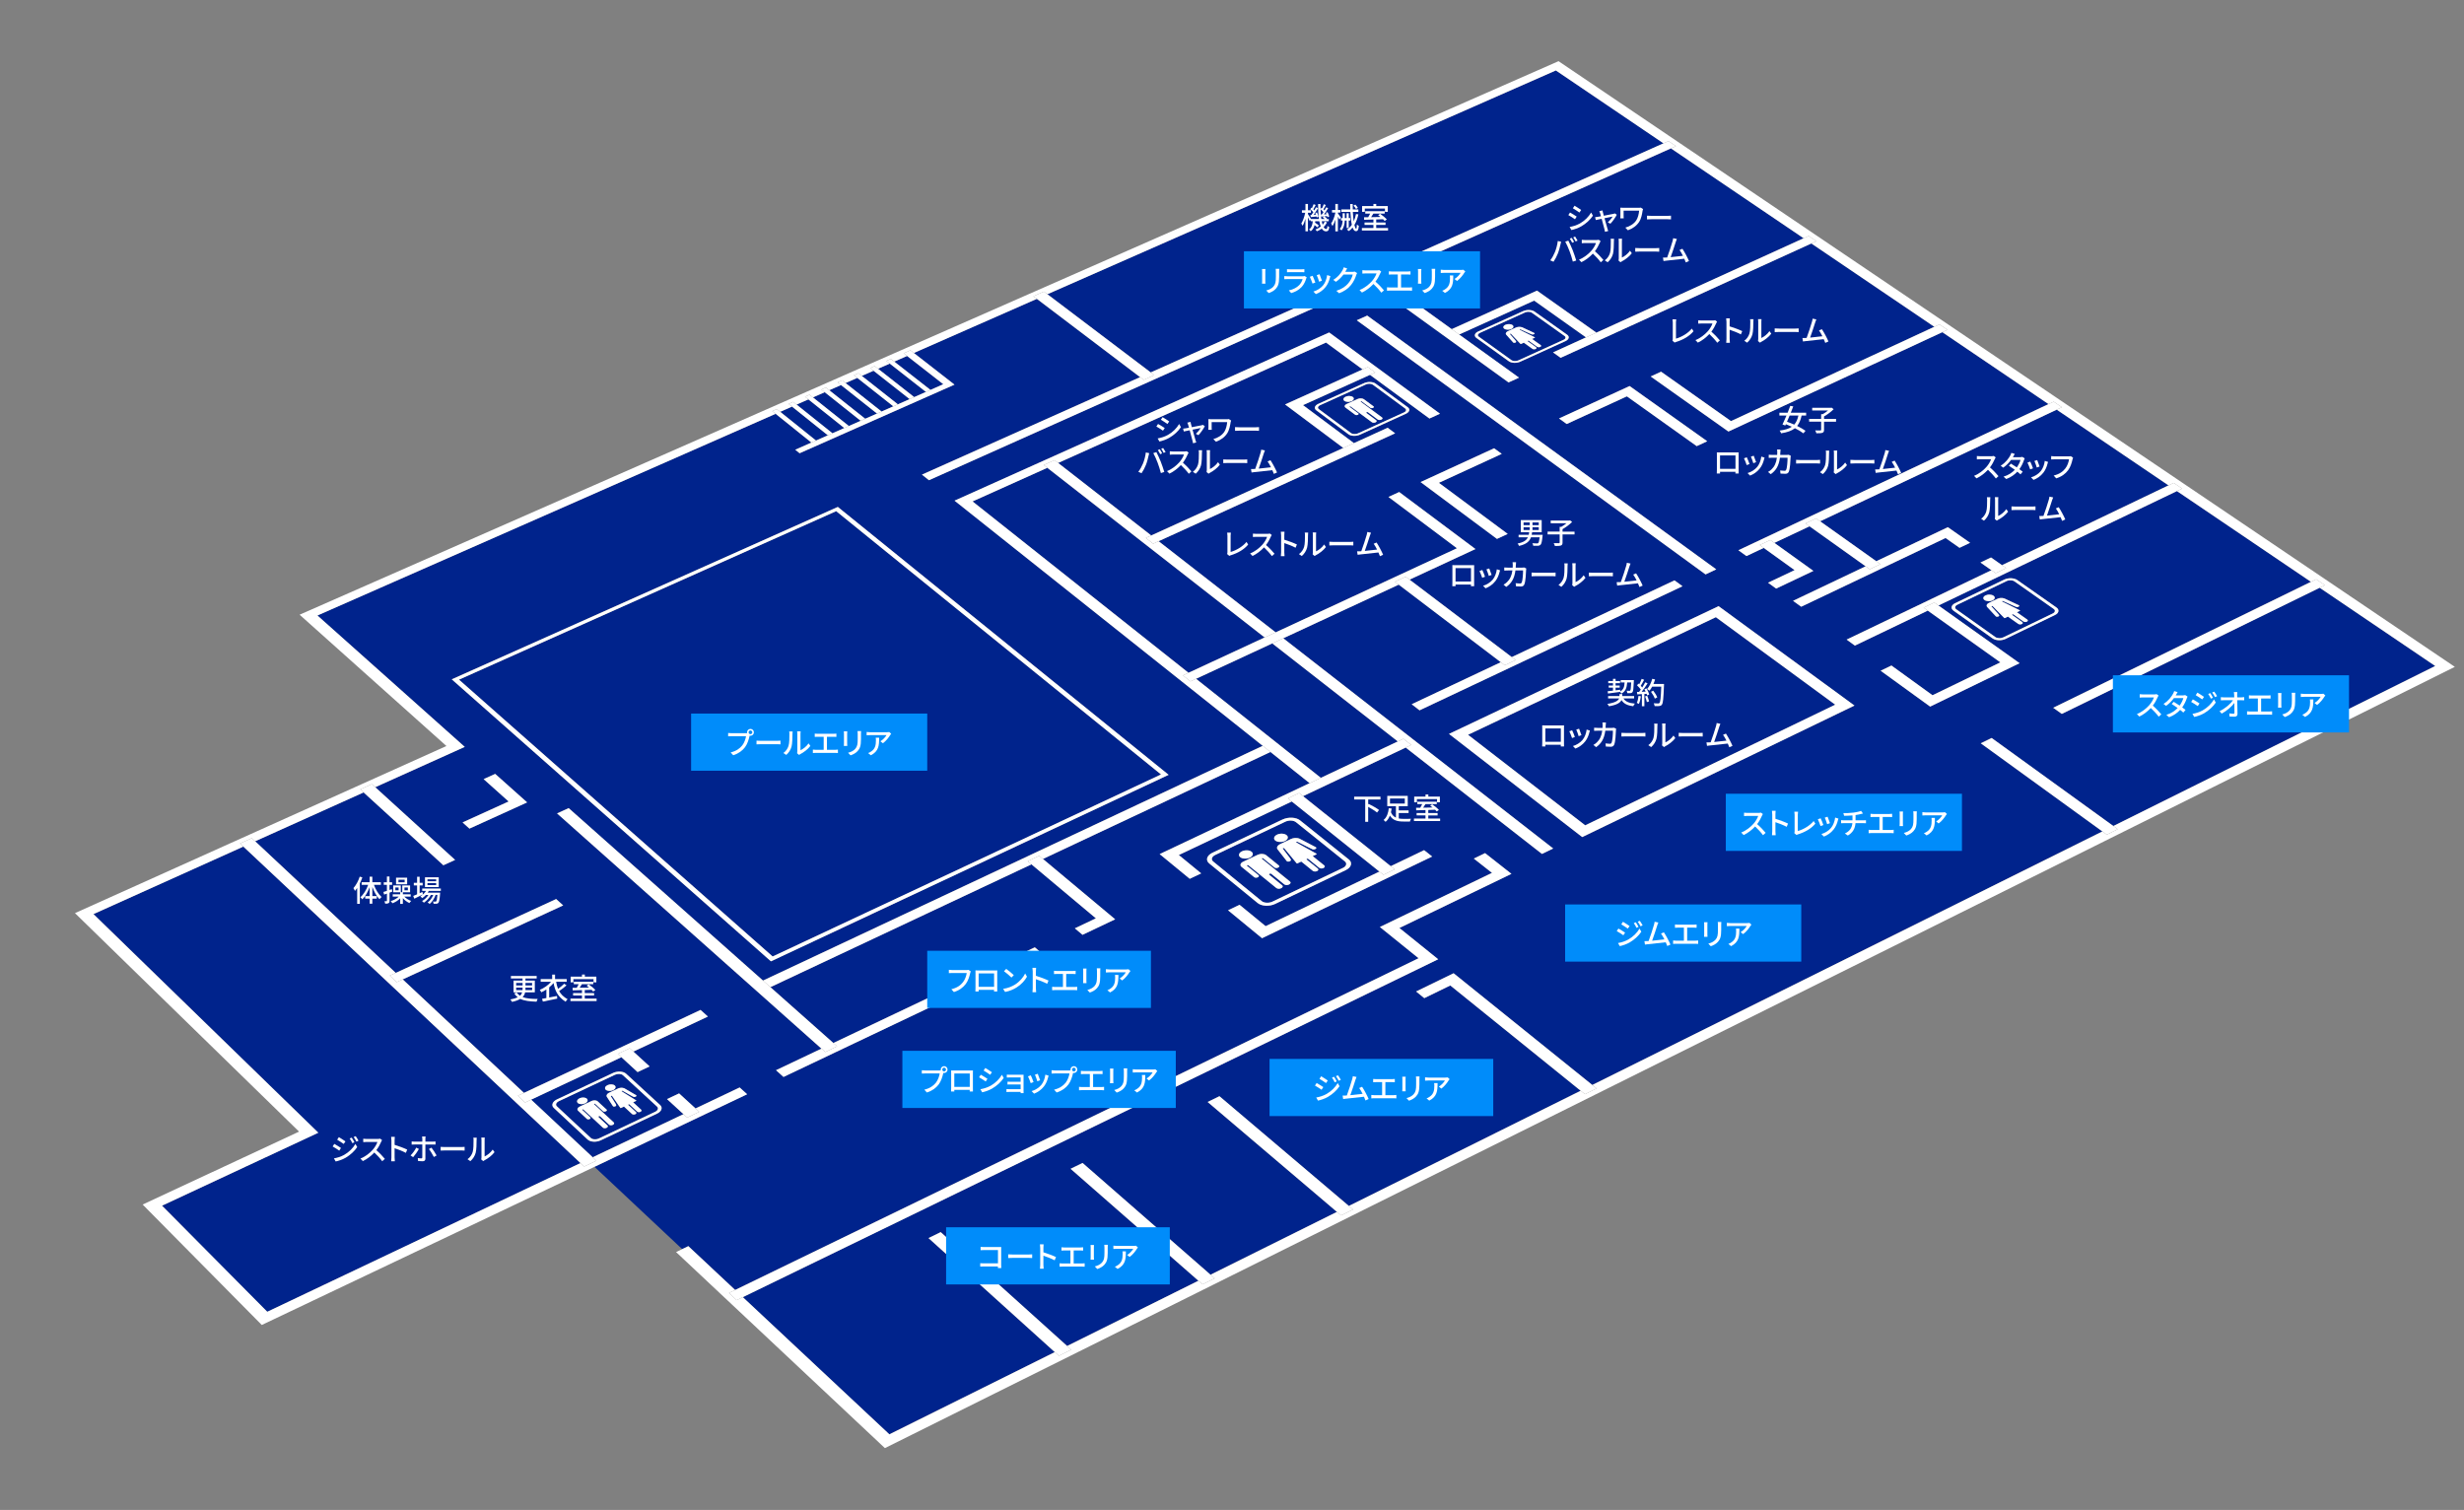 <?xml version="1.0" encoding="UTF-8"?><svg id="_レイヤー_2" xmlns="http://www.w3.org/2000/svg" xmlns:xlink="http://www.w3.org/1999/xlink" viewBox="0 0 991.33 607.45"><rect x="0" y="0" width="991.33" height="607.45" fill="#808080" stroke="none"/><defs><style>.cls-1{clip-path:url(#clippath);}.cls-2{fill:none;}.cls-2,.cls-3,.cls-4,.cls-5{stroke-width:0px;}.cls-3{fill:#00238c;}.cls-4{fill:#008cfa;}.cls-6{isolation:isolate;}.cls-5{fill:#fff;}</style><clipPath id="clippath"><polygon class="cls-2" points="220.86 649.85 -87.06 338.57 627.04 24.61 987.64 268.28 220.86 649.85"/></clipPath></defs><g id="_レイヤー_1-2"><g class="cls-6"><g class="cls-1"><path class="cls-3" d="M804.03,247.97s-.09.04-.13.05-.08.03-.11.03-.06.02-.08.02-.03,0-.03,0c-.1.02-.2.03-.28.03s-.15-.02-.22-.04-.12-.05-.17-.09-.1-.08-.15-.13c-.01-.02-.03-.03-.04-.05s-.03-.03-.04-.05-.03-.03-.04-.05-.02-.03-.04-.05l-3.27-3.5c-.11-.16-.16-.32-.17-.48s.04-.3.11-.44.18-.26.31-.37.27-.2.43-.28l1.58-.76.42-.2,1.58-.76c.15-.07.33-.14.54-.19s.44-.09.69-.11.5-.01.76.02.52.09.78.19l5.31,2.5s.05.02.08.03.05.02.07.03.05.02.07.03.05.02.07.03c.08.04.14.07.2.11s.1.08.12.12.04.08.03.13-.04.1-.09.16c0,0,0,0-.02.02s-.03.02-.05.04-.05.04-.08.06-.07.04-.11.06c-.05.03-.11.05-.18.07s-.15.03-.23.04-.18,0-.28-.01-.21-.04-.33-.08c-.08-.04-.17-.08-.26-.12s-.17-.08-.25-.11-.14-.06-.19-.08-.08-.03-.08-.03l-4.27-1.94-.11-.05s-.05-.02-.07-.02-.05,0-.08,0-.05,0-.08,0-.05.01-.07.02c-.03.01-.05.03-.06.04s-.02.03-.03.05,0,.04,0,.05.02.03.04.05l.13.09,7.03,3.51s.03.02.04.04.01.03.01.04,0,.03-.02.04-.03.03-.05.04l-1.21.58,4.18,2.95c.09.06.15.13.18.2s.04.15.03.22-.06.15-.12.22-.15.13-.26.19h0c-.13.06-.26.1-.39.13s-.26.03-.39.01-.25-.04-.37-.09-.23-.1-.33-.17l-3.92-2.78s-.06-.03-.09-.04-.07-.02-.11-.02-.08,0-.12,0-.07.02-.11.03h0s-.06.04-.08.06-.03.04-.03.07,0,.05,0,.07.03.04.05.06l3.94,2.77c.1.07.18.14.23.22s.08.15.07.23-.03.15-.1.22-.15.14-.28.2h0c-.11.06-.23.09-.36.12s-.26.03-.39.03-.26-.03-.37-.06-.22-.08-.31-.14l-4.17-2.95-1.22.59s-.04.02-.07.02-.05,0-.07,0-.05,0-.07-.02-.04-.02-.05-.03l-4.59-4.69-.13-.09s-.05-.03-.07-.03-.06-.01-.09-.01-.06,0-.09,0-.06.01-.08.03h0s-.04.03-.05.04-.02.03-.03.04,0,.03,0,.05,0,.03.02.05l.06.07,2.48,2.73.1.12s.03.05.06.08.05.07.08.11.07.08.1.13.08.09.12.15c.05.08.07.14.08.21s0,.12-.03.16-.06.09-.11.13-.1.07-.15.09M801.66,241.55c-.25.12-.52.21-.81.26s-.58.07-.88.06-.58-.06-.84-.13-.5-.18-.7-.32-.33-.29-.41-.46-.1-.34-.06-.5.12-.34.27-.49.34-.3.59-.41.53-.21.81-.26.59-.07.88-.06.58.06.84.13.5.18.69.32.33.29.41.46.1.33.07.5-.12.33-.27.49-.34.3-.59.42M807.32,233.76l-19.85,9.53c-.24.12-.44.26-.58.41s-.23.32-.27.49-.02.34.06.5.21.32.4.45l15.68,11.14c.19.14.43.24.69.32s.54.12.83.13.59,0,.87-.06.56-.14.81-.26l19.91-9.62c.24-.12.44-.26.58-.41s.23-.32.26-.49,0-.34-.07-.5-.22-.32-.41-.45l-15.74-11.05c-.19-.14-.43-.24-.68-.32s-.54-.12-.82-.13-.58,0-.86.06-.55.14-.8.25M506.01,352.95c-.12.05-.24.09-.37.12s-.26.03-.39.03-.25-.02-.36-.06-.21-.08-.28-.14l-4.77-3.89-.34-.27-.04-.03c-.18-.15-.29-.32-.35-.5s-.05-.36,0-.55.17-.36.34-.53.39-.32.66-.45l5.97-2.84c.27-.13.56-.22.86-.28s.61-.08.91-.07.59.06.85.14.5.19.69.34h0s.04.03.04.03l.34.27,4.78,3.87c.08.06.13.13.15.21s.02.15,0,.23-.08.16-.16.23-.17.14-.29.2h-.02c-.12.06-.25.11-.38.13s-.27.04-.39.03-.25-.02-.36-.05-.21-.08-.28-.14l-4.62-3.74s-.05-.03-.08-.04-.07-.02-.1-.02-.07,0-.11,0-.07.02-.1.03h0s-.06.04-.08.06-.03.04-.04.06,0,.05,0,.07.02.04.05.06l6.16,4.99,5.12,4.15c.11.09.18.19.22.29s.04.21,0,.32-.1.21-.19.31-.23.19-.38.26l-.05.03c-.16.08-.33.13-.51.16s-.36.04-.53.04-.35-.04-.5-.09-.29-.12-.4-.21l-5.16-4.21s-.09-.06-.14-.07-.12-.03-.18-.03-.13,0-.19.01-.13.03-.18.06h0c-.06.03-.1.06-.14.1s-.06.07-.07.11,0,.08,0,.12.04.07.08.1l5.16,4.21c.11.09.18.19.22.29s.04.21,0,.32-.1.21-.2.31-.23.19-.39.27h-.02c-.16.09-.33.14-.51.17s-.36.04-.53.04-.35-.04-.5-.09-.29-.12-.4-.21l-5.12-4.16-6.15-5s-.05-.03-.08-.04-.07-.02-.1-.02-.07,0-.11,0-.07.02-.1.03l-.05.03s-.06.04-.08.06-.03.04-.04.06,0,.05,0,.07.02.04.05.06l4.61,3.75c.08.06.13.13.15.21s.02.15,0,.23-.08.15-.15.22-.17.14-.28.19h-.02M518.97,346.46c-.05.03-.11.05-.16.07s-.1.03-.14.04-.08.02-.1.02-.04,0-.04,0c-.13.02-.24.03-.34.03s-.18-.02-.25-.05-.14-.07-.2-.12-.11-.1-.17-.17c-.02-.02-.03-.04-.05-.06s-.03-.04-.04-.06-.03-.04-.04-.06-.03-.04-.04-.06l-3.48-4.44c-.12-.21-.16-.41-.14-.61s.09-.38.2-.56.26-.33.43-.47.36-.25.55-.34l2-.95.53-.25,2-.95c.19-.09.42-.17.68-.24s.54-.11.84-.13.61-.02.91.03.62.12.91.24l6.08,3.18s.06.03.09.04.06.03.08.04.06.03.08.04.06.03.08.04c.08.05.16.09.22.14s.11.1.13.15.03.11.01.17-.06.12-.13.19c0,0,0,0-.02.02s-.03.03-.06.05-.06.05-.1.07-.09.05-.14.08c-.07.03-.14.06-.23.09s-.18.04-.29.05-.22,0-.34-.02-.25-.05-.39-.11c-.09-.05-.19-.1-.29-.15s-.2-.1-.29-.14-.16-.08-.22-.11-.09-.04-.09-.04l-4.88-2.47-.13-.06s-.05-.02-.08-.03-.06,0-.09,0-.07,0-.1.01-.06.02-.09.03h0s-.06.04-.08.06-.03.04-.04.06,0,.04,0,.07.02.04.05.06l.15.12,8,4.47s.04.03.05.05.01.04.01.05-.01.04-.03.05-.04.03-.06.05l-1.54.73,4.64,3.74c.1.08.16.17.2.26s.03.19,0,.29-.09.19-.17.28-.2.17-.34.23h-.02c-.16.08-.32.13-.48.16s-.32.03-.47.01-.3-.05-.44-.11-.26-.13-.37-.22l-4.36-3.53s-.06-.04-.11-.05-.09-.02-.13-.02-.1,0-.14,0-.09.02-.13.04h0s-.07.05-.1.07-.04.05-.05.08,0,.06,0,.08.03.05.06.08l4.38,3.52c.11.09.19.18.24.28s.07.19.06.29-.06.19-.14.28-.2.17-.36.25h0c-.14.07-.29.12-.45.15s-.32.04-.47.03-.31-.03-.44-.08-.26-.11-.36-.18l-4.64-3.74-1.54.73s-.06.02-.09.03-.06,0-.09,0-.06,0-.08-.02-.05-.02-.06-.04l-4.91-5.95-.15-.12s-.05-.03-.08-.04-.07-.02-.1-.02-.07,0-.11,0-.07.02-.11.03h0s-.05.03-.07.05-.03.04-.04.05-.01.04,0,.06,0,.04.02.05l.06.09,2.63,3.46.1.15s.04.06.07.1.06.09.09.14.07.11.11.16.08.12.12.18c.05.1.07.18.07.26s-.02.15-.06.21-.09.11-.15.16-.13.08-.19.12M502.84,345.04c-.32.15-.66.26-1.02.32s-.72.09-1.07.07-.69-.08-.99-.17-.58-.24-.79-.41-.36-.37-.43-.58-.07-.43,0-.64.2-.42.39-.62.45-.37.77-.52.66-.26,1.01-.32.71-.09,1.06-.07.69.07.99.17.57.23.79.41.36.37.43.58.08.43.01.64-.19.43-.39.62-.45.37-.77.52M516.95,338.33c-.31.15-.66.26-1.01.32s-.72.09-1.07.07-.69-.07-.99-.17-.58-.23-.79-.41-.36-.37-.43-.58-.07-.42,0-.64.2-.42.39-.62.45-.37.76-.52.66-.26,1.01-.32.71-.09,1.06-.07.68.07.99.17.57.23.79.41.36.37.44.58.08.42.02.64-.19.42-.38.62-.45.37-.76.52M517.15,330.56l-28.25,13.4c-.35.17-.64.36-.85.58s-.36.45-.44.69-.07.48,0,.71.23.45.47.64l19.52,15.94c.24.2.54.35.88.46s.72.18,1.11.2.79,0,1.19-.08.78-.19,1.13-.36l28.38-13.58c.35-.17.63-.37.84-.58s.35-.45.42-.69.06-.48-.02-.71-.24-.45-.49-.65l-19.65-15.76c-.24-.19-.54-.34-.87-.45s-.71-.17-1.09-.19-.78,0-1.17.08-.77.19-1.12.35M690.34,248.3l-99.72,47.31,47.15,36.43,100.59-48.53-48.02-35.2M237.21,450.21c-.09.04-.19.07-.29.09s-.2.03-.29.02-.19-.02-.27-.05-.15-.07-.2-.12l-3.34-3.11-.23-.22-.03-.03c-.12-.12-.2-.26-.22-.4s-.01-.29.05-.43.16-.29.3-.42.32-.25.53-.35l4.76-2.25c.21-.1.44-.17.68-.22s.47-.06.7-.05.44.05.64.11.36.16.49.27h0s.03.02.03.02l.23.22,3.35,3.1c.05.05.08.11.1.17s0,.12-.02.18-.07.12-.14.18-.14.11-.24.15h-.02c-.09.05-.19.08-.3.1s-.2.03-.3.03-.19-.02-.27-.04-.15-.06-.21-.11l-3.23-3s-.04-.03-.06-.03-.05-.01-.08-.01-.06,0-.09,0-.06.01-.08.03-.05.03-.06.04-.03.03-.04.05,0,.04,0,.05.01.03.03.05l4.31,4,3.58,3.32c.08.07.12.15.14.24s.01.17-.02.26-.09.17-.17.25-.19.15-.31.21l-.04.02c-.13.06-.26.1-.4.13s-.28.03-.41.03-.26-.03-.38-.07-.21-.1-.29-.17l-3.6-3.36s-.06-.05-.1-.06-.09-.02-.13-.03-.1,0-.15,0-.1.02-.14.05h0s-.08.05-.11.08-.05.06-.06.09-.02.06,0,.09.02.06.05.09l3.6,3.36c.08.07.12.15.14.24s.01.17-.02.26-.09.17-.17.25-.19.15-.31.21h-.02c-.13.07-.26.11-.4.14s-.28.03-.41.03-.26-.03-.37-.07-.21-.1-.29-.17l-3.57-3.32-4.3-4s-.04-.03-.06-.03-.05-.01-.08-.02-.06,0-.09,0-.06.01-.09.03l-.04.02s-.05.03-.06.04-.03.03-.03.05,0,.04,0,.05.01.03.03.05l3.23,3c.05.05.09.11.1.17s0,.12-.02.18-.07.12-.13.18-.14.11-.23.15h-.02M247.57,445.08s-.09.04-.13.05-.08.03-.11.03-.06.01-.08.02-.03,0-.03,0c-.1.02-.19.03-.26.02s-.14-.02-.19-.04-.1-.05-.14-.09-.08-.08-.11-.13c-.01-.02-.02-.03-.03-.05s-.02-.03-.03-.05-.02-.03-.03-.05-.02-.03-.03-.05l-2.31-3.55c-.07-.16-.09-.33-.06-.48s.09-.3.19-.44.22-.26.36-.37.29-.2.44-.27l1.6-.75.43-.2,1.59-.75c.15-.07.33-.14.53-.19s.42-.09.65-.1.46-.01.69.02.46.1.67.19l4.38,2.56s.04.02.07.03.04.02.06.03.04.02.06.03.04.02.06.03c.06.04.11.08.15.12s.07.08.09.12.02.09,0,.13-.06.1-.11.16c0,0,0,0-.02.02s-.03.02-.05.04-.05.04-.08.06-.07.04-.11.06c-.05.03-.11.05-.18.07s-.14.03-.22.04-.17,0-.26-.02-.19-.04-.29-.09c-.07-.04-.14-.08-.21-.12s-.14-.08-.21-.11-.12-.06-.16-.08-.06-.03-.06-.03l-3.53-1.99-.1-.04s-.04-.02-.06-.02-.05,0-.07,0-.05,0-.07,0-.05.01-.07.02h0s-.05.03-.06.05-.03.03-.03.05,0,.04,0,.05.01.03.03.05l.1.09,5.75,3.59s.03.02.04.04,0,.03,0,.04-.01.03-.03.04-.03.03-.05.04l-1.23.58,3.24,2.99c.07.06.11.13.13.21s.01.15-.01.23-.08.15-.15.22-.16.13-.28.19h0c-.13.06-.25.1-.38.12s-.25.02-.36,0-.23-.05-.33-.09-.19-.1-.27-.17l-3.05-2.82s-.05-.03-.08-.05-.06-.02-.1-.02-.07,0-.11,0-.07.02-.11.03-.06.04-.08.06-.04.04-.04.07,0,.05,0,.07.02.04.04.06l3.06,2.82c.08.07.13.15.16.22s.04.16.02.23-.06.15-.13.22-.17.14-.29.2h0c-.11.06-.23.09-.36.12s-.25.03-.37.02-.23-.03-.33-.06-.19-.08-.26-.15l-3.24-3-1.22.58s-.05.02-.07.02-.05,0-.07,0-.04,0-.06-.02-.03-.02-.04-.03l-3.28-4.75-.1-.09s-.04-.03-.06-.03-.05-.01-.08-.01-.06,0-.09,0-.06.01-.08.03c-.02.01-.04.02-.06.04s-.03.03-.04.04-.01.03-.01.05,0,.03.01.05l.03.07,1.75,2.76.07.12s.02.05.04.08.04.07.06.11.05.08.07.13.05.1.08.15c.03.08.04.15.03.21s-.03.12-.06.17-.08.09-.12.13-.1.07-.16.09M235.39,443.9c-.25.12-.52.2-.8.26s-.55.07-.82.06-.52-.06-.74-.14-.42-.19-.57-.33-.25-.3-.28-.47-.02-.34.04-.51.18-.34.35-.49.37-.3.62-.42.52-.2.8-.25.55-.07.81-.05.52.06.74.14.42.19.57.33.25.3.29.47.02.34-.04.51-.18.34-.34.49-.37.3-.62.42M246.64,438.59c-.25.12-.52.2-.79.25s-.55.07-.81.05-.52-.06-.74-.14-.42-.19-.57-.33-.25-.3-.29-.46-.03-.34.04-.51.18-.34.34-.49.37-.3.62-.41.52-.2.79-.25.55-.07.81-.05.52.06.74.14.42.19.57.33.25.3.29.46.03.34-.04.51-.18.34-.34.49-.37.3-.62.41M247.4,432.39l-22.53,10.61c-.28.13-.51.29-.69.46s-.31.36-.38.54-.09.38-.05.56.15.36.31.51l13.65,12.74c.17.16.39.28.64.37s.53.14.83.16.6,0,.91-.06.61-.15.88-.28l22.62-10.72c.28-.13.51-.29.69-.46s.31-.36.38-.55.09-.38.04-.57-.15-.36-.32-.52l-13.73-12.63c-.17-.15-.39-.28-.63-.36s-.53-.14-.82-.15-.6,0-.9.06-.6.15-.88.28M511.86,258.85l-30.66,14.24,50.21,39.85,30.97-14.65-50.52-39.44M546.26,166.88c-.09.04-.18.07-.28.09s-.19.03-.29.02-.19-.01-.27-.04-.15-.06-.21-.1l-3.63-2.69-.26-.19-.03-.02c-.13-.11-.22-.22-.27-.35s-.04-.25,0-.38.13-.25.25-.37.29-.22.49-.32l4.45-2.02c.2-.09.42-.16.65-.2s.46-.06.68-.05.44.04.64.09.38.13.52.23l.03.02.26.19,3.64,2.69c.06.04.1.09.11.14s.02.11,0,.16-.06.11-.11.16-.13.1-.22.14h-.01c-.09.05-.19.08-.28.1s-.2.03-.29.03-.19-.01-.27-.04-.16-.05-.21-.1l-3.51-2.6s-.04-.02-.06-.03-.05-.01-.08-.01-.05,0-.08,0-.05.01-.08.02h0s-.04.03-.06.04-.02.03-.03.04,0,.03,0,.05.02.03.03.04l4.69,3.46,3.88,2.87c.08.06.14.13.17.21s.03.15,0,.23-.07.15-.15.22-.17.13-.29.19l-.03.02c-.12.05-.25.09-.38.12s-.27.03-.4.03-.26-.02-.38-.06-.22-.08-.3-.14l-3.92-2.92s-.07-.04-.11-.05-.09-.02-.13-.02-.1,0-.14.01-.09.02-.14.04h0s-.08.04-.1.07-.04.05-.05.08,0,.05,0,.08.03.05.06.07l3.92,2.92c.08.06.14.13.17.21s.03.15,0,.23-.07.15-.14.22-.17.13-.28.19h-.02c-.12.06-.25.1-.38.13s-.27.03-.4.03-.26-.02-.38-.06-.22-.08-.3-.14l-3.88-2.88-4.68-3.47s-.04-.02-.06-.03-.05-.01-.08-.01-.05,0-.08,0-.05.01-.08.02l-.04.02s-.04.02-.06.04-.02.03-.03.04,0,.03,0,.05.02.03.03.04l3.51,2.6c.06.04.1.09.11.14s.02.11,0,.16-.06.11-.11.16-.13.1-.21.14h-.01M543.79,161.37c-.24.11-.49.18-.76.23s-.54.07-.8.06-.52-.05-.75-.12-.44-.16-.6-.28-.27-.26-.33-.41-.06-.3-.01-.45.14-.3.29-.44.34-.26.57-.37.49-.18.76-.23.54-.07.8-.06.52.05.74.12.43.16.6.28.28.26.33.41.06.3.02.45-.14.3-.28.44-.33.26-.57.37M549.55,154.67l-18.42,8.34c-.23.1-.41.23-.55.36s-.23.28-.28.42-.04.29.01.43.16.27.32.39l12.93,9.62c.16.12.36.21.58.28s.47.1.73.11.52,0,.78-.05.51-.12.74-.23l18.48-8.41c.23-.1.41-.23.55-.36s.23-.28.27-.42.04-.29-.02-.43-.16-.27-.32-.39l-12.98-9.55c-.16-.12-.36-.21-.58-.27s-.47-.1-.72-.11-.51,0-.77.05-.5.12-.73.22M609.72,137.81s-.08.03-.11.04-.07.02-.1.03-.05.01-.07.02-.03,0-.03,0c-.09.02-.17.02-.25.02s-.13-.01-.19-.03-.1-.04-.15-.08-.08-.07-.12-.11c-.01-.01-.02-.03-.04-.04s-.02-.03-.03-.04-.02-.03-.03-.04-.02-.03-.03-.04l-2.65-2.96c-.09-.14-.12-.27-.11-.4s.06-.26.13-.37.18-.22.3-.32.26-.17.39-.24l1.44-.65.38-.17,1.44-.65c.14-.06.3-.12.49-.16s.39-.08.61-.09.44-.01.67.01.45.07.67.15l4.52,2.11s.04.02.06.03.04.02.06.03.04.02.06.03.04.02.06.03c.06.03.12.06.16.09s.08.06.1.1.03.07.01.11-.04.08-.09.13c0,0,0,0-.02.01s-.03.02-.05.04-.04.03-.07.05-.06.04-.1.05c-.05.02-.1.04-.17.06s-.13.03-.21.03-.16,0-.25,0-.18-.03-.29-.07c-.07-.03-.14-.07-.22-.1s-.15-.07-.21-.09-.12-.05-.16-.07-.06-.03-.06-.03l-3.64-1.64-.1-.04s-.04-.01-.06-.02-.04,0-.07,0-.05,0-.07,0-.05.01-.07.02c-.02.01-.04.02-.06.04s-.02.03-.03.04,0,.03,0,.04.02.03.04.04l.11.08,5.96,2.96s.03.02.04.03.01.02,0,.04,0,.02-.02.04-.03.02-.04.03l-1.11.5,3.48,2.49c.07.05.12.11.15.17s.03.13.01.19-.06.13-.12.19-.14.11-.24.16h0c-.11.05-.23.09-.35.11s-.23.02-.35.01-.22-.03-.32-.07-.19-.08-.28-.14l-3.27-2.35s-.05-.03-.08-.04-.06-.01-.1-.02-.07,0-.1,0-.07.01-.1.03h0s-.05.03-.07.05-.03.04-.03.06,0,.04,0,.06.02.04.05.05l3.28,2.34c.08.06.14.12.18.19s.06.13.05.2-.04.13-.1.19-.14.12-.26.17h0c-.1.05-.21.08-.32.1s-.23.03-.35.02-.22-.02-.33-.05-.19-.07-.26-.12l-3.48-2.49-1.11.5s-.04.01-.06.02-.04,0-.07,0-.04,0-.06-.01-.03-.02-.05-.03l-3.74-3.97-.11-.08s-.04-.02-.06-.03-.05-.01-.08-.01-.05,0-.08,0-.05.01-.08.02c-.02,0-.04.02-.05.03s-.02.02-.03.04,0,.03,0,.04,0,.03.01.04l.05.06,2.01,2.32.08.1s.03.04.05.07.04.06.07.09.05.07.08.11.06.08.09.12c.04.06.06.12.06.18s-.01.1-.04.14-.06.08-.1.11-.09.06-.14.08M608.05,132.36c-.23.1-.48.18-.73.22s-.52.06-.78.05-.5-.05-.73-.11-.43-.15-.59-.27-.27-.25-.33-.39-.07-.28-.02-.43.13-.29.27-.42.32-.25.55-.36.48-.18.73-.22.52-.06.78-.05.5.05.73.11.43.15.59.27.27.25.33.39.07.28.03.43-.13.29-.27.42-.32.25-.55.36M613.55,125.7l-18.1,8.19c-.22.1-.4.22-.54.35s-.22.27-.27.41-.04.29.02.42.16.27.33.38l13.09,9.41c.16.12.36.21.59.27s.47.1.72.11.52,0,.77-.05.5-.12.73-.22l18.15-8.26c.22-.1.4-.22.54-.35s.22-.27.26-.41.03-.29-.03-.42-.17-.27-.33-.38l-13.14-9.34c-.16-.11-.36-.2-.58-.27s-.47-.1-.72-.11-.51,0-.76.05-.5.12-.72.22M97.91,340.59l-60.31,27.16,90.47,87.95-62.89,29.36,42.35,42.69,126.02-59.83-135.64-127.32M421.37,188.2l-30.09,13.52,86.88,68.95,30.64-14.21-87.44-68.26M533.49,137.81l-107.79,48.44,37.46,29.17,77.28-35.21-23.43-17.5,31.19-14.09-14.71-10.81M672.26,59.69l-116.69,52.19,28.5,20.54,34.3-15.5,23.89,16.91,83.38-37.99-53.39-36.15M336.43,205.64l-151.76,67.79,126.2,111.38,156.25-73.23-130.69-105.93M318.65,163.58l-4.75,2.09,14.4,11.56,4.77-2.11-14.42-11.54M325.24,160.68l-4.74,2.09,14.42,11.54,4.76-2.11-14.44-11.52M331.81,157.79l-4.74,2.08,14.45,11.51,4.75-2.1-14.46-11.49M338.36,154.91l-4.73,2.08,14.47,11.49,4.74-2.1-14.48-11.47M344.91,152.03l-4.72,2.08,14.49,11.46,4.74-2.1-14.5-11.44M351.45,149.15l-4.72,2.08,14.51,11.44,4.73-2.09-14.52-11.42M357.98,146.28l-4.7,2.07,14.53,11.41,4.72-2.09-14.55-11.39M364.95,143.21l-5.16,2.27,14.55,11.39,5.17-2.29-14.57-11.37M806.86,257.05c-.4.19-.85.33-1.32.42s-.95.12-1.42.1-.94-.09-1.36-.22-.81-.3-1.13-.53l-15.68-11.14c-.31-.22-.53-.47-.66-.74s-.16-.54-.1-.81.2-.54.44-.79.55-.48.95-.67l19.85-9.53c.4-.19.84-.33,1.3-.41s.94-.12,1.41-.1.93.09,1.35.21.8.29,1.12.51l15.75,11.04c.32.22.54.48.67.74s.17.54.11.82-.2.54-.42.79-.54.48-.94.67l-19.91,9.63M513.03,363.65c-.58.28-1.2.47-1.85.59s-1.3.16-1.94.13-1.25-.14-1.81-.32-1.05-.43-1.44-.76l-19.51-15.95c-.39-.32-.65-.68-.77-1.05s-.13-.77-.01-1.16.36-.77.71-1.12.82-.68,1.39-.95l28.25-13.4c.57-.27,1.19-.46,1.82-.58s1.29-.16,1.92-.13,1.24.13,1.79.31,1.04.42,1.43.73l19.65,15.75c.4.32.66.68.8,1.06s.15.77.03,1.16-.34.77-.69,1.13-.81.68-1.38.95l-28.39,13.59M636.56,336.76l-53.6-41.5,108.45-51.39,54.67,39.99-109.53,52.91M241.74,458.74c-.46.22-.95.37-1.44.46s-1,.12-1.48.1-.94-.11-1.35-.26-.76-.35-1.04-.61l-13.64-12.75c-.27-.25-.44-.54-.51-.84s-.04-.61.08-.92.33-.61.62-.89.67-.54,1.13-.75l22.53-10.61c.45-.21.94-.37,1.43-.46s.99-.12,1.47-.1.93.11,1.34.25.76.34,1.03.59l13.74,12.63c.28.26.45.54.53.85s.05.62-.06.93-.32.61-.61.9-.67.54-1.12.75l-22.62,10.73M602.27,216.8l-30.74-22.86,29.58-13.59,3.07,2.25-25.3,11.64,27.7,20.56-4.32,2M630.33,170.58l-3.09-2.23,28.4-13.04,31.22,22.21-4.22,1.96-28.1-20.03-24.21,11.13M547.12,174.89c-.37.17-.78.29-1.2.37s-.85.1-1.27.09-.82-.08-1.18-.18-.69-.26-.95-.45l-12.93-9.63c-.26-.19-.43-.41-.52-.64s-.09-.47-.02-.71.23-.47.45-.69.53-.42.9-.58l18.42-8.33c.37-.17.77-.29,1.19-.36s.84-.1,1.26-.09.81.08,1.18.18.69.25.95.44l12.99,9.55c.26.19.44.41.53.64s.1.47.03.71-.22.47-.45.69-.52.42-.9.59l-18.48,8.41M611.63,145.52c-.37.17-.77.29-1.18.36s-.84.1-1.26.09-.82-.08-1.18-.18-.69-.25-.96-.44l-13.09-9.42c-.26-.19-.44-.4-.53-.63s-.1-.46-.04-.69.21-.46.43-.68.52-.41.88-.57l18.1-8.19c.36-.16.76-.28,1.17-.36s.84-.1,1.25-.09.81.07,1.17.18.69.25.95.43l13.15,9.34c.27.19.44.4.54.63s.11.46.05.69-.21.46-.43.68-.51.41-.88.58l-18.16,8.27M188.87,333.36l-2.76-2.5,18.53-8.42-10.06-9,4.65-2.1,12.85,11.47-23.21,10.55M686.19,231.09l-140.32-102.24,4.19-1.88,140.43,102.09-4.31,2.03M508.04,300.06l-123.99-98.64,150.72-67.66,44.58,32.68-4.25,1.94-23.92-17.57-26.95,12.19,20.49,15.27,13.55-6.17,3.02,2.23-95.17,43.4,47.1,36.68,72.95-33.84-27.55-20.64,4.31-1.98,30.68,22.93-26.5,12.31,41.11,31.16,65.47-30.86,3.22,2.36-105.79,49.91-3.16-2.45,35.86-16.9-41.08-31.21-46.46,21.58,108.6,84.58-4.52,2.18-54.82-42.79-41.3,19.55,35.29,28.16,13.43-6.44,3.23,2.56-68.44,32.86-13.67-11.23,4.62-2.21,10.49,8.6,45.78-21.96-35.25-28.2-45.46,21.53,9.01,7.39-4.61,2.19-12.11-9.95,60.34-28.54-15.76-12.54-91.53,43.04,29.05,24.27-13.12,6.24-3.1-2.61,8.47-4.02-25.92-21.71-105.04,49.4,25.32,22.47,81.06-38.49,3.09,2.62-104.19,49.52-3.02-2.71,18.28-8.68-106.37-94.63,4.66-2.13,78.19,69.38,201.05-94.44M310.16,386.74l-128.41-113.45,155.32-69.35,133.09,107.77-160,75.03M417.16,120.23l-49.49,21.78,16.35,12.74-62.32,27.59-1.74-1.41,6.5-2.88-14.4-11.57-184.35,81.13,59.27,52.87-36.01,16.22,32.13,29.25-4.72,2.15-32.09-29.3-43.63,19.65,56.57,52.95,64.52-29.71,2.84,2.56-64.57,29.76,48.78,45.66,71.05-33.37,2.95,2.66-29.97,14.1,6.52,5.97-4.83,2.28-6.52-5.98-36.31,17.07,24.75,23.17,36.52-17.34-6.6-6.06,4.84-2.29,6.61,6.05,17.76-8.43,3.01,2.72-61.41,29.19,35.28,33.11,2.47-1.19,18.83,17.63,274.96-133.45-15.57-12.57,45.11-21.77-7.32-5.77,4.53-2.18,10.6,8.34-45.08,21.78,15.61,12.57-279.76,135.94,58.96,55.19,66.56-33.08-50.81-45.88,4.9-2.39,50.86,45.81,52.83-26.26-51.43-45.03,4.82-2.35,51.48,44.96,50.86-25.28-52.02-44.22,4.74-2.31,52.07,44.15,93.27-46.35-52.46-42.36-10.46,5.1-3.29-2.67,15.08-7.35,55.81,44.95,205.22-102-48.93-35.46,4.37-2.13,48.97,35.41,129.51-64.37-46.49-31.48-103.75,50.75-3.46-2.47,103.69-50.67-53.91-36.51-95.95,46.03,32.64,23.22-35.99,17.46-19.91-14.43,4.34-2.09,16.53,11.95,27.3-13.23-29.2-20.82-29.33,14.07-3.33-2.41,58.25-27.91-4.4-3.09,4.25-2.03,4.41,3.09,66.99-32.1-44.97-30.46-95.19,44.91,22.59,16.07,28.8-13.69,8.94,6.27-4.25,2.03-5.62-3.95-58.07,27.65-3.28-2.38,29.2-13.89-22.57-16.1-14.14,6.67,15.7,11.28-14.98,7.11-3.26-2.36,10.69-5.06-12.42-8.94-6.96,3.28-3.24-2.34,124.77-58.8-42.72-28.93-86.07,39.97-31.27-22.15,4.18-1.92,28.13,19.88,81.81-37.95-49.49-33.51-100.87,46-3.06-2.18,13.26-6.04-20.86-14.8-30.17,13.64,24.08,17.36-4.21,1.92-55.53-40.11-177.65,79.45-2.82-2.25,87.78-39.22-41.55-31.5M625.96,28.34l-204.57,90.03,41.59,31.46,206.29-92.16-43.3-29.33"/><polyline class="cls-5" points="627.04 24.61 120.54 247.3 179.61 300.13 30.16 367.36 120.32 455.26 57.39 484.6 105.32 533.05 239.19 469.42 300.6 440.23 297.59 437.5 279.83 445.94 281.32 447.3 276.47 449.61 274.98 448.24 238.46 465.58 239.94 466.97 235.03 469.3 233.55 467.91 107.53 527.74 65.18 485.05 128.07 455.7 37.6 367.75 97.91 340.59 96.57 339.33 101.32 337.2 102.66 338.45 146.29 318.8 144.93 317.57 149.61 315.46 150.97 316.7 186.98 300.48 127.71 247.62 312.06 166.48 310.69 165.39 312.53 164.58 313.9 165.68 318.65 163.58 317.28 162.49 319.13 161.68 320.49 162.77 325.24 160.68 323.87 159.59 325.7 158.79 327.07 159.88 331.81 157.79 330.44 156.7 332.27 155.9 333.64 156.99 338.36 154.91 336.99 153.82 338.82 153.02 340.19 154.1 344.91 152.03 343.54 150.94 345.36 150.14 346.73 151.22 351.45 149.15 350.08 148.07 351.9 147.26 353.27 148.35 357.98 146.28 356.6 145.2 358.42 144.4 359.79 145.48 364.95 143.21 363.57 142.13 366.29 140.93 367.67 142.01 417.16 120.23 415.76 119.17 419.99 117.31 421.39 118.37 625.96 28.34 669.26 57.66 671.28 56.76 674.28 58.79 672.26 59.69 725.65 95.85 727.68 94.92 730.8 97.03 728.76 97.95 778.24 131.47 780.3 130.51 783.51 132.69 781.45 133.64 824.18 162.57 826.25 161.6 829.55 163.83 827.48 164.81 872.46 195.27 874.54 194.27 877.94 196.57 875.85 197.57 929.77 234.08 931.87 233.05 935.39 235.43 933.28 236.46 979.77 267.94 850.26 332.31 852.03 333.59 847.63 335.79 845.86 334.5 640.63 436.5 642.34 437.88 637.67 440.2 635.96 438.82 542.69 485.17 544.37 486.6 539.58 488.98 537.9 487.56 487.04 512.84 488.7 514.29 483.83 516.71 482.17 515.26 429.34 541.51 430.98 542.99 426.03 545.45 424.39 543.97 357.83 577.05 298.86 521.86 296.38 523.07 293.29 520.17 295.77 518.97 276.94 501.34 274.47 502.53 272 503.72 356.02 582.59 987.64 268.28 627.04 24.61"/><polyline class="cls-5" points="101.32 337.2 96.57 339.33 97.91 340.59 233.55 467.91 235.03 469.3 239.94 466.97 238.46 465.58 213.7 442.4 211.26 443.55 208.35 440.83 210.8 439.68 162.02 394.02 159.6 395.13 156.81 392.52 159.22 391.41 102.66 338.45 101.32 337.2"/><polyline class="cls-5" points="223.75 361.7 159.22 391.41 156.81 392.52 159.6 395.13 162.02 394.02 226.58 364.26 223.75 361.7"/><polyline class="cls-5" points="281.85 406.31 210.8 439.68 208.35 440.83 211.26 443.55 213.7 442.4 250.01 425.33 248.54 423.99 253.36 421.72 254.83 423.06 284.8 408.97 281.85 406.31"/><polyline class="cls-5" points="508.04 300.06 306.98 394.5 309.95 397.14 414.99 347.74 413.47 346.47 418.08 344.3 419.61 345.57 511.14 302.53 508.04 300.06"/><polyline class="cls-5" points="253.36 421.72 248.54 423.99 250.01 425.33 256.52 431.31 261.35 429.03 254.83 423.06 253.36 421.72"/><polyline class="cls-5" points="273.22 439.89 268.37 442.18 274.98 448.24 276.47 449.61 281.32 447.3 279.83 445.94 273.22 439.89"/><polyline class="cls-5" points="149.61 315.46 144.93 317.57 146.29 318.8 178.38 348.1 183.1 345.95 150.97 316.7 149.61 315.46"/><polyline class="cls-5" points="199.23 311.35 194.58 313.45 204.64 322.45 186.11 330.87 188.87 333.36 212.08 322.81 199.23 311.35"/><polyline class="cls-5" points="416.33 381.12 335.28 419.61 336.79 420.95 332.01 423.23 330.5 421.88 312.21 430.56 315.23 433.27 419.42 383.74 416.33 381.12"/><polyline class="cls-5" points="228.79 325.12 224.13 327.25 330.5 421.88 332.01 423.23 336.79 420.95 335.28 419.61 309.95 397.14 306.98 394.5 228.79 325.12"/><polyline class="cls-5" points="418.08 344.3 413.47 346.47 414.99 347.74 440.91 369.46 432.44 373.48 435.53 376.09 448.66 369.85 419.61 345.57 418.08 344.3"/><polyline class="cls-5" points="534.76 133.76 384.04 201.42 508.04 300.06 511.14 302.53 526.9 315.07 531.41 312.93 481.2 273.08 478.96 274.12 475.93 271.71 478.16 270.67 391.28 201.73 421.37 188.2 419.92 187.08 424.27 185.13 425.71 186.25 533.49 137.81 548.21 148.62 550.32 147.67 553.29 149.85 551.18 150.81 575.1 168.38 579.34 166.44 534.76 133.76"/><path class="cls-5" d="M516.28,256.79l-4.42,2.05,50.52,39.44,2.24-1.06,3.17,2.47-2.24,1.06,54.82,42.79,4.52-2.18-108.6-84.58M424.27,185.13l-4.34,1.95,1.44,1.12,87.44,68.26,4.42-2.05-47.1-36.68-2.19,1-2.96-2.31,2.19-1-37.46-29.17-1.44-1.12"/><polyline class="cls-5" points="564.61 297.23 562.38 298.29 531.41 312.93 526.9 315.07 466.56 343.61 478.67 353.55 483.27 351.37 474.26 343.98 519.72 322.45 518.15 321.2 522.68 319.06 524.25 320.31 565.54 300.76 567.78 299.7 564.61 297.23"/><polyline class="cls-5" points="498.7 364.01 494.08 366.22 507.75 377.45 576.19 344.59 572.96 342.03 559.53 348.47 561.14 349.75 556.58 351.94 554.97 350.65 509.19 372.61 498.7 364.01"/><polyline class="cls-5" points="522.68 319.06 518.15 321.2 519.72 322.45 554.97 350.65 556.58 351.94 561.14 349.75 559.53 348.47 524.25 320.31 522.68 319.06"/><polyline class="cls-5" points="597.49 343.22 592.96 345.41 600.28 351.17 555.17 372.94 570.74 385.51 295.77 518.97 293.29 520.17 296.38 523.07 298.86 521.86 578.63 385.92 563.02 373.34 608.1 351.56 597.49 343.22"/><polyline class="cls-5" points="378.48 495.7 373.58 498.09 424.39 543.97 426.03 545.45 430.98 542.99 429.34 541.51 378.48 495.7"/><polyline class="cls-5" points="435.55 467.88 430.74 470.22 482.17 515.26 483.83 516.71 488.7 514.29 487.04 512.84 435.55 467.88"/><polyline class="cls-5" points="490.62 441.02 485.88 443.34 537.9 487.56 539.58 488.98 544.37 486.6 542.69 485.17 490.62 441.02"/><polyline class="cls-5" points="801.29 296.9 796.93 299.04 845.86 334.5 847.63 335.79 852.03 333.59 850.26 332.31 801.29 296.9"/><polyline class="cls-5" points="584.83 391.55 569.74 398.89 573.04 401.56 583.5 396.46 635.96 438.82 637.67 440.2 642.34 437.88 640.63 436.5 584.83 391.55"/><polyline class="cls-5" points="931.87 233.05 929.77 234.08 826.07 284.74 829.53 287.21 933.28 236.46 935.39 235.43 931.87 233.05"/><polyline class="cls-5" points="874.54 194.27 872.46 195.27 805.46 227.37 807.14 228.54 802.88 230.58 801.21 229.4 742.95 257.32 746.28 259.73 775.6 245.66 773.93 244.47 778.23 242.4 779.9 243.6 875.85 197.57 877.94 196.57 874.54 194.27"/><polyline class="cls-5" points="778.23 242.4 773.93 244.47 775.6 245.66 804.81 266.48 777.51 279.71 760.98 267.75 756.64 269.84 776.55 284.27 812.54 266.81 779.9 243.6 778.23 242.4"/><polyline class="cls-5" points="801.05 224.28 796.8 226.31 801.21 229.4 802.88 230.58 807.14 228.54 805.46 227.37 801.05 224.28"/><polyline class="cls-5" points="783.68 212.1 754.88 225.79 756.53 226.97 752.25 229.01 750.6 227.83 721.4 241.72 724.68 244.09 782.76 216.44 788.38 220.39 792.62 218.37 783.68 212.1"/><polyline class="cls-5" points="826.25 161.6 824.18 162.57 699.41 221.37 702.65 223.71 709.6 220.43 707.99 219.26 712.26 217.25 713.88 218.41 728.03 211.74 726.4 210.58 730.67 208.57 732.29 209.72 827.48 164.81 829.55 163.83 826.25 161.6"/><polyline class="cls-5" points="673.69 233.49 608.22 264.35 609.81 265.56 605.41 267.63 603.82 266.42 567.96 283.32 571.12 285.77 676.91 235.85 673.69 233.49"/><path class="cls-5" d="M637.77,332.04l-47.15-36.43,99.72-47.31,48.02,35.2-100.59,48.53M691.42,243.87l-108.45,51.39,53.6,41.5,109.53-52.91-54.67-39.99"/><polyline class="cls-5" points="712.26 217.25 707.99 219.26 709.6 220.43 722.02 229.37 711.34 234.43 714.6 236.79 729.58 229.68 713.88 218.41 712.26 217.25"/><polyline class="cls-5" points="730.67 208.57 726.4 210.58 728.03 211.74 750.6 227.83 752.25 229.01 756.53 226.97 754.88 225.79 732.29 209.72 730.67 208.57"/><polyline class="cls-5" points="562.93 197.95 558.62 199.93 586.17 220.57 513.22 254.41 508.8 256.46 478.16 270.67 475.93 271.71 478.96 274.12 481.2 273.08 511.86 258.85 516.28 256.79 562.74 235.21 561.19 234.04 565.56 232.02 567.1 233.19 593.61 220.88 562.93 197.95"/><polyline class="cls-5" points="601.12 180.35 571.54 193.94 602.27 216.8 606.59 214.8 578.89 194.24 604.19 182.6 601.12 180.35"/><polyline class="cls-5" points="668.3 149.54 664.12 151.46 695.39 173.61 781.45 133.64 783.51 132.69 780.3 130.51 778.24 131.47 696.43 169.42 668.3 149.54"/><polyline class="cls-5" points="655.63 155.31 627.24 168.35 630.33 170.58 654.54 159.45 682.63 179.48 686.86 177.52 655.63 155.31"/><polyline class="cls-5" points="565.56 232.02 561.19 234.04 562.74 235.21 603.82 266.42 605.41 267.63 609.81 265.56 608.22 264.35 567.1 233.19 565.56 232.02"/><polyline class="cls-5" points="550.06 126.96 545.87 128.85 686.19 231.09 690.49 229.06 550.06 126.96"/><polyline class="cls-5" points="550.32 147.67 548.21 148.62 517.02 162.71 540.45 180.22 544.73 178.27 524.23 162.99 551.18 150.81 553.29 149.85 550.32 147.67"/><polyline class="cls-5" points="558.28 172.09 544.73 178.27 540.45 180.22 463.17 215.43 460.98 216.42 463.94 218.73 466.12 217.73 561.3 174.33 558.28 172.09"/><polyline class="cls-5" points="618.37 116.92 584.07 132.42 587.06 134.58 617.23 120.93 638.1 135.73 642.27 133.83 618.37 116.92"/><polyline class="cls-5" points="727.68 94.92 725.65 95.85 642.27 133.83 638.1 135.73 624.84 141.77 627.89 143.95 728.76 97.95 730.8 97.03 727.68 94.92"/><polyline class="cls-5" points="671.28 56.76 669.26 57.66 462.97 149.83 464.41 150.92 460.15 152.82 458.71 151.73 370.93 190.95 373.75 193.19 551.4 113.74 549.94 112.69 554.1 110.82 555.57 111.88 672.26 59.69 674.28 58.79 671.28 56.76"/><polyline class="cls-5" points="419.99 117.31 415.76 119.17 417.16 120.23 458.71 151.73 460.15 152.82 464.41 150.92 462.97 149.83 421.39 118.37 419.99 117.31"/><polyline class="cls-5" points="554.1 110.82 549.94 112.69 551.4 113.74 606.94 153.85 611.15 151.93 587.06 134.58 584.07 132.42 555.57 111.88 554.1 110.82"/><path class="cls-5" d="M310.86,384.81l-126.2-111.38,151.76-67.79,130.69,105.93-156.25,73.23M337.08,203.95l-155.32,69.35,128.41,113.45,160-75.03-133.09-107.77"/><polyline class="cls-5" points="358.42 144.4 356.6 145.2 357.98 146.28 372.52 157.67 374.35 156.86 359.79 145.48 358.42 144.4"/><polyline class="cls-5" points="351.9 147.26 350.08 148.07 351.45 149.15 365.98 160.57 367.8 159.76 353.27 148.35 351.9 147.26"/><polyline class="cls-5" points="345.36 150.14 343.54 150.94 344.91 152.03 359.41 163.47 361.24 162.66 346.73 151.22 345.36 150.14"/><polyline class="cls-5" points="338.82 153.02 336.99 153.82 338.36 154.91 352.85 166.38 354.68 165.56 340.19 154.1 338.82 153.02"/><polyline class="cls-5" points="332.27 155.9 330.44 156.7 331.81 157.79 346.27 169.29 348.1 168.47 333.64 156.99 332.27 155.9"/><polyline class="cls-5" points="325.7 158.79 323.87 159.59 325.24 160.68 339.68 172.2 341.52 171.39 327.07 159.88 325.7 158.79"/><polyline class="cls-5" points="319.13 161.68 317.28 162.49 318.65 163.58 333.07 175.13 334.92 174.31 320.49 162.77 319.13 161.68"/><polyline class="cls-5" points="312.53 164.58 310.69 165.39 312.06 166.48 326.45 178.05 328.3 177.24 313.9 165.68 312.53 164.58"/><polyline class="cls-5" points="366.29 140.93 363.57 142.13 364.95 143.21 379.52 154.58 374.35 156.86 372.52 157.67 367.8 159.76 365.98 160.57 361.24 162.66 359.41 163.47 354.68 165.56 352.85 166.38 348.1 168.47 346.27 169.29 341.52 171.39 339.68 172.2 334.92 174.31 333.07 175.13 328.3 177.24 326.45 178.05 319.95 180.93 321.7 182.34 384.02 154.74 367.67 142.01 366.29 140.93"/><path class="cls-5" d="M237.96,442.96l-4.76,2.25c-.21.1-.39.22-.53.35s-.24.27-.3.42-.07.29-.05.43.1.28.22.4l.03.03.23.22,3.34,3.11c.05.05.12.09.2.12s.17.04.27.05.2,0,.29-.02.2-.05.29-.09h.02c.09-.05.17-.1.23-.16s.1-.12.13-.18.03-.12.02-.18-.04-.12-.1-.17l-3.23-3s-.03-.03-.03-.05,0-.04,0-.05.02-.03.03-.05.04-.03.06-.04l.04-.02s.06-.02.09-.03.06,0,.09,0,.05,0,.08.02.04.02.06.03l4.3,4,3.57,3.32c.08.07.18.13.29.17s.24.06.37.07.27,0,.41-.03.27-.07.4-.13h.02c.13-.07.23-.14.31-.22s.14-.16.17-.25.04-.17.02-.26-.07-.16-.14-.24l-3.6-3.36s-.04-.05-.05-.09,0-.06,0-.09.03-.06.06-.09.07-.05.11-.07h0s.1-.04.14-.05.1-.01.15,0,.09.01.13.03.08.03.1.06l3.6,3.36c.08.07.18.13.29.17s.24.06.38.07.28,0,.41-.03.28-.07.4-.13l.04-.02c.13-.06.23-.13.31-.21s.14-.16.17-.25.04-.17.02-.26-.07-.16-.14-.24l-3.58-3.32-4.31-4s-.03-.03-.03-.05,0-.04,0-.05.02-.04.04-.05.04-.03.06-.04.05-.02.08-.03.06,0,.09,0,.05,0,.08.01.04.02.06.03l3.23,3c.05.05.12.09.21.11s.17.04.27.04.2,0,.3-.03.2-.05.3-.1h.02c.09-.05.17-.1.24-.16s.11-.12.14-.18.04-.12.02-.18-.04-.12-.1-.17l-3.35-3.1-.23-.22-.03-.03h0c-.13-.11-.3-.2-.49-.27s-.41-.1-.64-.11-.46,0-.7.05-.46.12-.68.22"/><path class="cls-5" d="M233.19,441.85c-.25.12-.46.26-.62.42s-.28.32-.35.49-.08.34-.04.51.13.32.28.47.35.25.57.33.48.13.74.14.54,0,.82-.06.55-.14.8-.26.46-.26.62-.42.28-.32.34-.49.08-.34.04-.51-.13-.32-.29-.47-.35-.25-.57-.33-.48-.13-.74-.14-.54,0-.81.05-.54.14-.8.25"/><path class="cls-5" d="M244.44,436.55c-.25.12-.46.26-.62.41s-.28.32-.34.49-.08.34-.04.51.13.32.29.46.35.25.57.33.48.13.74.14.54,0,.81-.05.54-.14.79-.25.46-.26.62-.41.28-.32.34-.49.08-.34.04-.51-.13-.32-.29-.46-.35-.25-.57-.33-.48-.13-.74-.14-.54,0-.81.05-.54.14-.79.25"/><path class="cls-5" d="M248.65,437.92l-1.59.75-.43.2-1.6.75c-.15.07-.3.16-.44.27s-.26.23-.36.37-.16.29-.19.44-.01.32.06.48l2.31,3.55s.02.03.03.05.02.03.03.05.02.03.03.05.02.03.03.05c.03.05.07.1.11.13s.09.07.14.09.12.04.19.04.16,0,.26-.02c0,0,.01,0,.03,0s.05-.01.08-.02.07-.02.11-.03.08-.03.13-.05c.05-.03.11-.06.16-.09s.09-.08.12-.13.05-.1.06-.17,0-.13-.03-.21c-.03-.05-.06-.1-.08-.15s-.05-.09-.07-.13-.04-.08-.06-.11-.03-.06-.04-.08l-.07-.12-1.75-2.76-.03-.07s-.01-.03-.01-.05,0-.03.01-.05.02-.03.04-.04.03-.03.06-.04c.03-.01.05-.02.08-.03s.06,0,.09,0,.05,0,.08.01.04.02.06.03l.1.09,3.28,4.75s.02.03.04.03.04.01.06.02.05,0,.07,0,.05-.01.07-.02l1.22-.58,3.24,3c.07.06.16.11.26.15s.21.06.33.06.24,0,.37-.02.24-.06.36-.11h0c.13-.06.22-.13.29-.2s.11-.15.13-.22,0-.16-.02-.23-.09-.15-.16-.22l-3.06-2.82s-.03-.04-.04-.06,0-.05,0-.07.02-.05.04-.07.05-.04.08-.06.07-.03.11-.03.07,0,.11,0,.07,0,.1.02.06.03.08.05l3.05,2.82c.08.07.17.13.27.17s.21.08.33.09.24.01.36,0,.25-.06.38-.12h0c.11-.06.2-.12.28-.19s.12-.14.15-.22.03-.15.01-.23-.06-.14-.13-.21l-3.24-2.99,1.23-.58s.04-.02.05-.04.02-.03.03-.04,0-.03,0-.04-.02-.03-.04-.04l-5.75-3.59-.1-.09s-.03-.03-.03-.05,0-.03,0-.05.02-.03.03-.05.04-.03.06-.04h0s.05-.02.07-.03.05,0,.07,0,.05,0,.07,0,.04.01.06.02l.1.04,3.53,1.99s.02.01.06.03.1.05.16.08.14.07.21.11.15.08.21.12c.1.04.2.07.29.09s.18.02.26.02.15-.02.22-.04.13-.04.18-.07c.04-.02.08-.04.11-.06s.06-.04.08-.06.04-.03.05-.04.02-.02.02-.02c.06-.06.1-.11.11-.16s.02-.09,0-.13-.04-.08-.09-.12-.09-.08-.15-.12c-.02-.01-.04-.02-.06-.03s-.04-.02-.06-.03-.04-.02-.06-.03-.04-.02-.07-.03l-4.38-2.56c-.21-.1-.44-.16-.67-.19s-.47-.04-.69-.02-.45.05-.65.1-.38.12-.53.19"/><path class="cls-5" d="M240.96,458.01c-.28.13-.58.23-.88.28s-.61.08-.91.06-.58-.07-.83-.16-.47-.21-.64-.37l-13.65-12.74c-.17-.16-.27-.33-.31-.51s-.03-.37.05-.56.2-.37.38-.54.41-.33.69-.46l22.53-10.61c.28-.13.57-.22.88-.28s.61-.08.9-.06.57.07.82.15.46.21.63.36l13.73,12.63c.17.16.28.33.32.52s.03.38-.04.57-.2.38-.38.55-.41.33-.69.46l-22.62,10.72M246.62,431.68l-22.53,10.61c-.45.21-.83.47-1.13.75s-.5.58-.62.89-.15.62-.08.92.24.59.51.84l13.64,12.75c.28.26.63.46,1.04.61s.87.23,1.35.26.99,0,1.48-.1.99-.25,1.44-.46l22.62-10.73c.46-.22.83-.47,1.12-.75s.5-.59.61-.9.14-.62.06-.93-.25-.59-.53-.85l-13.74-12.63c-.27-.25-.63-.45-1.03-.59s-.86-.22-1.34-.25-.98,0-1.47.1-.98.24-1.43.46"/><path class="cls-5" d="M506.09,343.85l-5.97,2.84c-.27.13-.49.28-.66.45s-.28.34-.34.53-.06.37,0,.55.17.35.35.5l.04.03.34.27,4.77,3.89c.08.06.17.11.28.14s.23.05.36.06.26,0,.39-.03.25-.06.37-.12h.02c.12-.07.21-.13.28-.2s.12-.15.15-.22.03-.16,0-.23-.07-.15-.15-.21l-4.61-3.75s-.04-.04-.05-.06,0-.04,0-.07.02-.04.04-.06.05-.04.08-.06l.05-.03s.07-.03.1-.03.07,0,.11,0,.07,0,.1.02.06.03.08.04l6.15,5,5.12,4.16c.11.09.25.16.4.21s.32.08.5.09.36,0,.53-.04.35-.09.51-.16h.02c.16-.09.29-.18.39-.28s.16-.21.2-.31.03-.22,0-.32-.11-.21-.22-.29l-5.16-4.21s-.07-.07-.08-.1-.01-.08,0-.12.03-.08.07-.11.08-.07.14-.09h0c.06-.03.12-.05.18-.06s.13-.02.19-.01.13.01.18.03.1.04.14.07l5.16,4.21c.11.09.25.16.4.21s.32.08.5.09.36,0,.53-.04.35-.09.51-.16l.05-.03c.16-.08.29-.17.38-.26s.16-.2.19-.31.03-.22,0-.32-.11-.2-.22-.29l-5.12-4.15-6.16-4.99s-.04-.04-.05-.06,0-.04,0-.07.02-.04.04-.06.05-.04.08-.06h0s.07-.03.1-.04.07,0,.11,0,.07,0,.1.02.06.03.08.04l4.62,3.74c.08.06.17.11.28.14s.23.05.36.05.26,0,.39-.03.26-.07.38-.12h.02c.12-.06.22-.13.29-.2s.13-.15.16-.23.03-.16,0-.23-.07-.15-.15-.21l-4.78-3.87-.34-.27-.04-.03h0c-.19-.14-.42-.26-.69-.34s-.55-.13-.85-.14-.61,0-.91.07-.59.15-.86.28"/><path class="cls-5" d="M499.69,342.48c-.32.15-.57.33-.77.52s-.33.41-.39.62-.07.43,0,.64.21.41.43.58.49.31.79.41.64.16.99.17.71,0,1.07-.07.7-.17,1.02-.32.57-.33.77-.52.32-.41.39-.62.06-.43-.01-.64-.22-.41-.43-.58-.49-.31-.79-.41-.64-.16-.99-.17-.71,0-1.06.07-.7.17-1.01.32"/><path class="cls-5" d="M513.79,335.79c-.31.15-.57.33-.76.52s-.32.4-.39.62-.06.43,0,.64.22.4.43.58.49.31.79.41.64.16.99.17.71,0,1.07-.07.7-.17,1.01-.32.57-.33.76-.52.32-.4.38-.62.06-.43-.02-.64-.22-.4-.44-.58-.49-.31-.79-.41-.64-.15-.99-.17-.71,0-1.06.07-.7.17-1.01.32"/><path class="cls-5" d="M519.49,337.48l-2,.95-.53.25-2,.95c-.19.09-.38.21-.55.34s-.32.3-.43.47-.18.36-.2.56.03.4.14.61l3.48,4.44s.03.04.04.06.03.04.04.06.03.04.04.06.03.04.05.06c.05.06.11.12.17.17s.12.09.2.12.16.05.25.05.21,0,.34-.03c0,0,.01,0,.04,0s.06-.01.1-.02.09-.03.14-.04.11-.04.16-.07c.07-.03.13-.07.19-.12s.11-.1.15-.16.06-.13.06-.21-.02-.16-.07-.26c-.04-.06-.09-.13-.12-.18s-.08-.11-.11-.16-.06-.1-.09-.14-.05-.07-.07-.1l-.1-.15-2.63-3.46-.06-.09s-.02-.04-.02-.05,0-.04,0-.06.02-.04.04-.05.04-.03.07-.05h0s.07-.03.11-.04.07,0,.11,0,.07,0,.1.02.06.03.08.04l.15.12,4.91,5.95s.04.03.06.04.05.02.08.02.06,0,.09,0,.06-.01.09-.03l1.54-.73,4.64,3.74c.1.08.22.14.36.18s.29.07.44.08.32,0,.47-.03.31-.08.45-.15h0c.16-.08.28-.16.36-.25s.13-.18.14-.28,0-.19-.06-.29-.13-.19-.24-.28l-4.38-3.52s-.05-.05-.06-.08-.01-.06,0-.08.02-.06.05-.08.06-.05.1-.07h0s.09-.04.13-.05.1-.01.14,0,.09.01.13.02.08.03.11.05l4.36,3.53c.11.09.24.16.37.22s.28.09.44.11.31.01.47-.01.32-.08.48-.15h.02c.14-.07.25-.15.34-.24s.14-.18.17-.28.03-.19,0-.29-.1-.18-.2-.26l-4.64-3.74,1.54-.73s.05-.03.06-.05.02-.04.03-.05,0-.04-.01-.05-.03-.03-.05-.05l-8-4.47-.15-.12s-.04-.04-.05-.06,0-.04,0-.07.02-.04.04-.06.05-.04.08-.05h0s.06-.03.09-.03.06-.01.1-.01.06,0,.09,0,.06.01.08.03l.13.06,4.88,2.47s.03.02.09.04.13.06.22.11.19.09.29.14.2.1.29.15c.14.05.27.09.39.11s.24.02.34.02.2-.02.29-.05.16-.05.23-.09c.05-.03.1-.05.14-.08s.07-.05.1-.07.05-.04.06-.05.02-.02.02-.02c.07-.07.11-.13.13-.19s.01-.11-.01-.17-.07-.1-.13-.15-.13-.09-.22-.14c-.03-.02-.06-.03-.08-.04s-.06-.03-.08-.04-.06-.03-.08-.04-.06-.03-.09-.04l-6.08-3.18c-.29-.12-.6-.2-.91-.24s-.62-.05-.91-.03-.58.07-.84.13-.49.15-.68.24"/><path class="cls-5" d="M511.92,362.74c-.35.17-.74.29-1.13.36s-.8.1-1.19.08-.77-.09-1.11-.2-.64-.26-.88-.46l-19.52-15.94c-.24-.19-.39-.41-.47-.64s-.08-.47,0-.71.22-.47.44-.69.5-.41.85-.58l28.25-13.4c.35-.16.73-.28,1.12-.35s.79-.1,1.17-.08.76.08,1.09.19.63.26.87.45l19.65,15.76c.24.19.4.41.49.65s.09.47.02.71-.21.47-.42.69-.5.42-.84.58l-28.38,13.58M516.05,329.67l-28.25,13.4c-.57.27-1.04.59-1.39.95s-.59.73-.71,1.12-.12.78.01,1.16.38.73.77,1.05l19.51,15.95c.4.32.89.58,1.44.76s1.17.29,1.81.32,1.3-.01,1.94-.13,1.27-.32,1.85-.59l28.39-13.59c.57-.27,1.03-.6,1.38-.95s.58-.74.69-1.13.1-.78-.03-1.16-.4-.74-.8-1.06l-19.65-15.75c-.39-.31-.88-.56-1.43-.73s-1.16-.28-1.79-.31-1.28.01-1.92.13-1.26.31-1.82.58"/><path class="cls-5" d="M546.22,160.52l-4.45,2.02c-.2.09-.36.2-.49.32s-.21.24-.25.37-.04.26,0,.38.13.24.27.35l.03.02.26.19,3.63,2.69c.06.04.13.08.21.1s.17.04.27.04.19,0,.29-.02.19-.05.28-.09h.01c.09-.05.16-.09.21-.14s.09-.1.11-.16.02-.11,0-.16-.06-.1-.11-.14l-3.51-2.6s-.03-.03-.03-.04,0-.03,0-.05.01-.03.03-.04.03-.03.06-.04l.04-.02s.05-.02.08-.02.05,0,.08,0,.05,0,.08.01.04.02.06.03l4.68,3.47,3.88,2.88c.08.06.19.11.3.14s.24.05.38.06.27,0,.4-.03.26-.06.38-.12h.02c.12-.06.21-.13.28-.2s.12-.14.14-.22.02-.15,0-.23-.08-.14-.17-.21l-3.92-2.92s-.05-.05-.06-.07-.01-.05,0-.08.03-.05.05-.08.06-.05.1-.07h0s.09-.04.14-.05.1-.01.14-.01.09,0,.13.02.08.03.11.05l3.92,2.92c.08.06.19.11.3.14s.24.05.38.06.27,0,.4-.03.26-.06.38-.12l.03-.02c.12-.05.22-.12.29-.19s.12-.14.15-.22.02-.15,0-.23-.08-.14-.17-.21l-3.88-2.87-4.69-3.46s-.03-.03-.03-.04,0-.03,0-.05.01-.03.03-.04.03-.03.06-.04h0s.05-.02.08-.03.05,0,.08,0,.05,0,.08.01.04.02.06.03l3.51,2.6c.06.04.13.08.21.1s.17.03.27.04.2,0,.29-.03.19-.05.28-.09h.01c.09-.05.16-.09.22-.14s.09-.1.11-.16.02-.11,0-.16-.05-.1-.11-.14l-3.64-2.69-.26-.19-.03-.02c-.15-.1-.32-.18-.52-.23s-.42-.09-.64-.09-.46.01-.68.05-.45.11-.65.2"/><path class="cls-5" d="M541.39,159.6c-.24.11-.43.23-.57.37s-.24.29-.29.44-.04.3.01.45.17.28.33.41.37.22.6.28.49.11.75.12.54,0,.8-.06.52-.12.76-.23.43-.23.57-.37.24-.29.28-.44.04-.3-.02-.45-.17-.28-.33-.41-.37-.22-.6-.28-.48-.11-.74-.12-.53,0-.8.06-.52.12-.76.23"/><path class="cls-5" d="M546.38,174.34c-.23.1-.48.18-.74.23s-.52.06-.78.05-.5-.05-.73-.11-.42-.16-.58-.28l-12.93-9.62c-.16-.12-.26-.25-.32-.39s-.06-.29-.01-.43.14-.29.28-.42.32-.26.55-.36l18.42-8.34c.23-.1.47-.18.73-.22s.52-.06.77-.05.5.05.72.11.42.16.58.27l12.98,9.55c.16.12.27.25.32.39s.06.29.02.43-.13.29-.27.42-.32.26-.55.36l-18.48,8.41M548.82,154.13l-18.42,8.33c-.37.17-.67.37-.9.58s-.38.45-.45.69-.07.48.02.71.26.45.52.64l12.93,9.63c.26.19.59.35.95.45s.77.17,1.18.18.85-.01,1.27-.09.83-.2,1.2-.37l18.48-8.41c.37-.17.67-.37.9-.59s.38-.45.45-.69.06-.48-.03-.71-.27-.45-.53-.64l-12.99-9.55c-.26-.19-.58-.34-.95-.44s-.76-.16-1.18-.18-.84.01-1.26.09-.82.2-1.19.36"/><path class="cls-5" d="M798.82,239.54c-.25.12-.44.26-.59.41s-.23.32-.27.49-.01.34.06.5.21.32.41.46.43.25.7.32.55.12.84.13.59,0,.88-.06.56-.14.81-.26.45-.26.59-.42.23-.32.27-.49.01-.34-.07-.5-.22-.32-.41-.46-.43-.25-.69-.32-.54-.12-.84-.13-.59,0-.88.06-.56.14-.81.26"/><path class="cls-5" d="M803.7,240.87l-1.58.76-.42.2-1.58.76c-.15.07-.3.17-.43.28s-.24.24-.31.37-.12.29-.11.44.06.32.17.48l3.27,3.5s.02.03.04.05.03.03.04.05.03.03.04.05.03.03.04.05c.05.05.1.09.15.13s.11.07.17.09.13.04.22.04.17,0,.28-.03c0,0,.01,0,.03,0s.05-.01.08-.02.07-.02.11-.03.08-.03.13-.05c.05-.03.1-.06.15-.09s.08-.08.11-.13.04-.1.03-.16-.03-.13-.08-.21c-.04-.05-.08-.1-.12-.15s-.07-.09-.1-.13-.06-.08-.08-.11-.04-.06-.06-.08l-.1-.12-2.48-2.73-.06-.07s-.02-.03-.02-.05,0-.03,0-.05.02-.03.03-.04.03-.03.05-.04h0s.05-.02.08-.03.06,0,.09,0,.06,0,.09.01.05.02.07.03l.13.09,4.59,4.69s.03.02.05.03.04.01.07.02.05,0,.07,0,.05-.01.07-.02l1.22-.59,4.17,2.95c.09.06.19.11.31.14s.24.05.37.06.26,0,.39-.03.25-.06.36-.11h0c.13-.06.22-.13.28-.2s.09-.15.1-.22-.02-.15-.07-.23-.13-.15-.23-.22l-3.94-2.77s-.04-.04-.05-.06-.01-.04,0-.07.02-.05.03-.07.04-.04.08-.06h0s.07-.03.11-.04.08,0,.12,0,.08,0,.11.02.07.02.09.04l3.92,2.78c.1.07.21.13.33.17s.24.07.37.09.26,0,.39-.01.26-.06.39-.12h0c.11-.06.2-.12.26-.19s.1-.14.12-.22,0-.15-.03-.22-.1-.14-.18-.2l-4.18-2.95,1.21-.58s.04-.02.05-.04.02-.03.02-.04,0-.03-.01-.04-.02-.03-.04-.04l-7.03-3.51-.13-.09s-.04-.03-.04-.05-.01-.04,0-.05.01-.04.03-.05.04-.03.06-.04c.02-.01.05-.02.07-.02s.05,0,.08,0,.05,0,.08,0,.05.01.07.02l.11.05,4.27,1.94s.03.01.08.03.11.05.19.08.16.07.25.11.18.08.26.12c.12.04.23.07.33.08s.2.02.28.01.16-.02.23-.04.13-.04.18-.07c.04-.02.08-.04.11-.06s.06-.04.08-.06.04-.03.05-.04.02-.02.02-.02c.05-.06.08-.11.09-.16s0-.09-.03-.13-.07-.08-.12-.12-.12-.07-.2-.11c-.02-.01-.05-.02-.07-.03s-.05-.02-.07-.03-.05-.02-.07-.03-.05-.02-.08-.03l-5.31-2.5c-.25-.1-.52-.16-.78-.19s-.52-.04-.76-.02-.48.06-.69.11-.39.12-.54.19"/><path class="cls-5" d="M805.97,256.42c-.25.12-.52.2-.81.26s-.58.07-.87.06-.57-.06-.83-.13-.5-.18-.69-.32l-15.68-11.14c-.19-.14-.33-.29-.4-.45s-.1-.33-.06-.5.12-.33.27-.49.34-.29.58-.41l19.85-9.53c.24-.12.52-.2.8-.25s.58-.07.86-.06.57.06.82.13.49.18.68.32l15.74,11.05c.19.14.33.29.41.45s.1.33.07.5-.12.33-.26.49-.33.29-.58.41l-19.91,9.62M806.44,233.14l-19.85,9.53c-.4.19-.72.42-.95.67s-.38.52-.44.79-.03.55.1.81.34.52.66.74l15.68,11.14c.32.23.7.4,1.13.53s.89.2,1.36.22.96-.01,1.42-.1.91-.23,1.32-.42l19.91-9.63c.4-.19.71-.42.94-.67s.37-.52.42-.79.02-.55-.11-.82-.35-.52-.67-.74l-15.75-11.04c-.31-.22-.7-.39-1.12-.51s-.88-.19-1.35-.21-.95.01-1.41.1-.9.22-1.3.41"/><path class="cls-5" d="M605.68,130.66c-.23.1-.41.22-.55.36s-.23.27-.27.42-.03.29.02.43.17.27.33.39.37.21.59.27.47.1.73.11.52,0,.78-.05.51-.12.73-.22.41-.22.55-.36.23-.27.27-.42.03-.29-.03-.43-.17-.27-.33-.39-.37-.21-.59-.27-.47-.1-.73-.11-.52,0-.78.05-.51.12-.73.22"/><path class="cls-5" d="M609.9,131.77l-1.44.65-.38.17-1.44.65c-.14.06-.27.14-.39.24s-.22.2-.3.32-.12.24-.13.37.03.27.11.4l2.65,2.96s.02.03.03.04.02.03.03.04.02.03.03.04.02.03.04.04c.04.04.08.08.12.11s.09.06.15.08.12.03.19.03.15,0,.25-.02c0,0,0,0,.03,0s.04,0,.07-.02.06-.02.1-.03.08-.03.11-.04c.05-.02.1-.05.14-.08s.08-.07.1-.11.04-.09.04-.14-.02-.11-.06-.18c-.03-.04-.06-.09-.09-.12s-.06-.08-.08-.11-.05-.06-.07-.09-.04-.05-.05-.07l-.08-.1-2.01-2.32-.05-.06s-.01-.02-.01-.04,0-.03,0-.04.02-.03.03-.04.03-.02.05-.03c.02-.01.05-.02.08-.02s.05,0,.08,0,.05,0,.08.01.04.02.06.03l.11.08,3.74,3.97s.03.02.05.03.04.01.06.01.04,0,.07,0,.04,0,.06-.02l1.11-.5,3.48,2.49c.07.05.16.09.26.12s.21.04.33.05.23,0,.35-.02.22-.05.32-.1h0c.11-.05.2-.11.26-.17s.09-.12.1-.19,0-.13-.05-.2-.1-.13-.18-.19l-3.28-2.34s-.04-.03-.05-.05,0-.04,0-.06.02-.04.03-.06.04-.03.07-.05h0s.06-.02.1-.03.07,0,.1,0,.07,0,.1.02.06.02.08.04l3.27,2.35c.08.06.18.11.28.14s.21.06.32.07.23,0,.35-.01.23-.05.35-.11h0c.1-.05.18-.1.24-.16s.1-.12.12-.19.02-.13-.01-.19-.08-.12-.15-.17l-3.48-2.49,1.11-.5s.03-.02.04-.03.02-.02.02-.04,0-.02,0-.04-.02-.02-.04-.03l-5.96-2.96-.11-.08s-.03-.03-.04-.04,0-.03,0-.04.01-.03.03-.04.03-.03.06-.04c.02,0,.04-.02.07-.02s.05,0,.07,0,.05,0,.07,0,.04,0,.06.02l.1.04,3.64,1.64s.02.01.06.03.1.04.16.07.14.06.21.09.15.07.22.1c.1.03.2.06.29.07s.17.01.25,0,.14-.02.21-.03.12-.04.17-.06c.04-.02.07-.04.1-.05s.05-.04.07-.05.04-.03.05-.04.02-.01.02-.01c.05-.05.08-.09.09-.13s0-.08-.01-.11-.05-.07-.1-.1-.1-.06-.16-.09c-.02-.01-.04-.02-.06-.03s-.04-.02-.06-.03-.04-.02-.06-.03-.04-.02-.06-.03l-4.52-2.11c-.22-.08-.44-.13-.67-.15s-.45-.03-.67-.01-.42.05-.61.09-.35.1-.49.16"/><path class="cls-5" d="M610.88,144.99c-.22.1-.47.18-.73.22s-.52.06-.77.05-.5-.05-.72-.11-.42-.15-.59-.27l-13.09-9.41c-.16-.12-.27-.25-.33-.38s-.06-.28-.02-.42.13-.28.27-.41.32-.25.54-.35l18.1-8.19c.22-.1.47-.17.72-.22s.51-.06.76-.05.5.05.72.11.42.15.58.27l13.14,9.34c.16.12.27.25.33.38s.07.28.03.42-.13.28-.26.41-.31.25-.54.35l-18.15,8.26M612.81,125.17l-18.1,8.19c-.36.17-.66.36-.88.57s-.37.44-.43.68-.06.47.04.69.27.44.53.63l13.09,9.42c.26.19.59.34.96.44s.77.16,1.18.18.84-.01,1.26-.09.82-.19,1.18-.36l18.16-8.27c.36-.17.66-.36.88-.58s.36-.44.43-.68.05-.47-.05-.69-.28-.44-.54-.63l-13.15-9.34c-.26-.19-.59-.33-.95-.43s-.76-.16-1.17-.18-.84.01-1.25.09-.81.19-1.17.36"/></g></g><path class="cls-5" d="M137.19,461.84l-.7,1.07c-.62-.46-1.91-1.27-2.66-1.68l.67-1.03c.76.41,2.12,1.25,2.69,1.64ZM138.4,464.66c2-1.14,3.63-2.75,4.59-4.45l.73,1.27c-1.08,1.63-2.75,3.17-4.69,4.31-1.21.7-2.89,1.27-3.98,1.48l-.71-1.24c1.33-.23,2.79-.67,4.05-1.37ZM139,459.19l-.72,1.03c-.61-.44-1.9-1.28-2.63-1.7l.68-1.04c.74.42,2.09,1.31,2.66,1.72ZM142.6,459.55l-.84.36c-.31-.68-.66-1.31-1.08-1.88l.82-.35c.32.47.83,1.31,1.1,1.87ZM144.24,458.92l-.84.37c-.34-.68-.71-1.28-1.13-1.85l.83-.35c.34.44.84,1.27,1.14,1.82Z"/><path class="cls-5" d="M153.38,459.3c-.42.98-1.13,2.34-1.97,3.42,1.24,1.06,2.69,2.6,3.43,3.51l-1.06.94c-.79-1.08-1.99-2.4-3.18-3.5-1.28,1.37-2.9,2.65-4.62,3.45l-.97-1.02c1.94-.74,3.74-2.18,4.93-3.51.82-.91,1.62-2.23,1.91-3.17h-4.4c-.47,0-1.12.06-1.31.07v-1.36c.24.04.94.08,1.31.08h4.45c.44,0,.84-.05,1.04-.12l.78.58c-.08.12-.26.42-.35.62Z"/><path class="cls-5" d="M157.47,458.71c0-.38-.04-.94-.11-1.34h1.48c-.04.4-.08.92-.08,1.34v1.87c1.6.48,3.87,1.33,5.07,1.92l-.54,1.31c-1.26-.68-3.21-1.44-4.53-1.87v3.71c0,.37.04,1.1.1,1.54h-1.48c.06-.42.1-1.07.1-1.54v-6.93Z"/><path class="cls-5" d="M166.21,465.54l-1.03-.7c.79-.76,1.79-2.13,2.27-3.13l1.07.52c-.53,1.04-1.64,2.59-2.3,3.31ZM171.14,458.19v1.1h3.01c.31,0,.76-.02,1.07-.06v1.24c-.35-.02-.76-.02-1.06-.02h-3.02v5.71c0,.66-.35,1.03-1.13,1.03-.56,0-1.27-.04-1.81-.1l-.11-1.19c.52.1,1.06.13,1.37.13s.44-.12.44-.44c.01-.56.01-4.52.01-5.1v-.05h-3.2c-.37,0-.76.01-1.09.04v-1.26c.35.05.71.07,1.08.07h3.21v-1.12c0-.28-.05-.74-.1-.94h1.42c-.04.17-.1.67-.1.95ZM175.65,464.86l-1.1.61c-.5-.98-1.38-2.46-1.99-3.2l1.03-.56c.64.77,1.58,2.28,2.06,3.15Z"/><path class="cls-5" d="M179.07,461.47h6.52c.58,0,1.04-.05,1.34-.07v1.49c-.26-.01-.82-.06-1.34-.06h-6.52c-.66,0-1.38.02-1.79.06v-1.49c.4.02,1.14.07,1.79.07Z"/><path class="cls-5" d="M190.17,463.46c.35-1.07.35-3.41.35-4.79,0-.41-.02-.7-.1-.97h1.39c-.01.1-.06.54-.06.96,0,1.37-.05,3.92-.37,5.12-.36,1.32-1.12,2.49-2.14,3.36l-1.15-.77c1.04-.72,1.73-1.81,2.08-2.91ZM193.71,465.72v-7.1c0-.49-.07-.89-.07-.96h1.39c-.01.07-.06.47-.06.96v6.63c1.04-.47,2.4-1.49,3.26-2.76l.73,1.03c-1.02,1.36-2.71,2.61-4.09,3.31-.22.12-.36.23-.46.3l-.79-.66c.05-.2.08-.48.08-.76Z"/><rect class="cls-4" x="314.05" y="251.08" width="23" height="95" transform="translate(26.97 624.12) rotate(-90)"/><path class="cls-5" d="M301.92,293.24c.77,0,1.39.62,1.39,1.38s-.62,1.38-1.39,1.38c-.11,0-.22-.01-.32-.04-.01.07-.04.16-.05.23-.28,1.22-.83,3.12-1.8,4.4-1.09,1.42-2.59,2.57-4.76,3.25l-1.03-1.13c2.34-.58,3.69-1.61,4.69-2.85.82-1.06,1.33-2.59,1.5-3.68h-5.9c-.5,0-.98.02-1.3.05v-1.34c.34.04.9.08,1.3.08h5.82c.14,0,.32,0,.52-.02-.02-.11-.04-.22-.04-.32,0-.76.61-1.38,1.38-1.38ZM301.92,295.37c.41,0,.76-.34.76-.74s-.35-.76-.76-.76-.74.35-.74.76.34.74.74.74Z"/><path class="cls-5" d="M306.15,298.04h6.52c.58,0,1.04-.05,1.34-.07v1.49c-.26-.01-.82-.06-1.34-.06h-6.52c-.66,0-1.38.02-1.79.06v-1.49c.4.02,1.14.07,1.79.07Z"/><path class="cls-5" d="M317.25,300.03c.35-1.07.35-3.41.35-4.79,0-.41-.02-.7-.1-.97h1.39c-.01.1-.06.54-.06.96,0,1.37-.05,3.92-.37,5.12-.36,1.32-1.12,2.49-2.13,3.36l-1.15-.77c1.04-.72,1.73-1.81,2.08-2.91ZM320.79,302.3v-7.1c0-.49-.07-.89-.07-.96h1.39c-.01.07-.06.47-.06.96v6.63c1.04-.47,2.4-1.49,3.26-2.76l.73,1.03c-1.02,1.36-2.71,2.61-4.09,3.31-.22.12-.36.23-.46.3l-.79-.66c.05-.2.08-.48.08-.76Z"/><path class="cls-5" d="M328.86,295.21h6.56c.37,0,.76-.02,1.08-.07v1.32c-.34-.04-.73-.05-1.08-.05h-2.72v5.24h3.38c.38,0,.73-.05,1.04-.08v1.38c-.32-.05-.79-.06-1.04-.06h-7.92c-.35,0-.73.01-1.12.06v-1.38c.36.06.77.08,1.12.08h3.23v-5.24h-2.53c-.26,0-.76.01-1.07.05v-1.32c.31.05.79.07,1.07.07Z"/><path class="cls-5" d="M340.83,295.11v4.02c0,.31.02.73.05.97h-1.38c.01-.2.05-.62.05-.97v-4.02c0-.22-.01-.64-.05-.89h1.38c-.02.25-.05.55-.05.89ZM346.39,295.23v2.13c0,2.75-.43,3.77-1.32,4.77-.78.91-1.99,1.46-2.87,1.75l-1-1.04c1.14-.29,2.13-.74,2.88-1.56.84-.96,1-1.9,1-3.99v-2.06c0-.43-.04-.79-.07-1.1h1.43c-.02.31-.05.67-.05,1.1Z"/><path class="cls-5" d="M358.15,295.71c-.52.88-1.65,2.4-2.94,3.31l-1-.8c1.06-.61,2.1-1.8,2.45-2.48h-6.57c-.48,0-.9.04-1.42.07v-1.33c.44.06.94.11,1.42.11h6.7c.26,0,.8-.04,1-.08l.76.71c-.11.13-.3.36-.4.5ZM350.37,303.86l-1.1-.9c.35-.12.77-.31,1.15-.59,1.72-1.1,1.99-2.61,1.99-4.61,0-.32-.01-.61-.07-.96h1.37c0,3.13-.18,5.43-3.33,7.05Z"/><rect class="cls-4" x="536.46" y="65.09" width="23" height="95" transform="translate(435.37 660.55) rotate(-90)"/><path class="cls-5" d="M509.07,109.13v4.02c0,.31.02.73.05.97h-1.38c.01-.2.05-.62.05-.97v-4.02c0-.22-.01-.64-.05-.89h1.38c-.02.25-.05.55-.05.89ZM514.63,109.25v2.13c0,2.75-.43,3.77-1.32,4.77-.78.91-1.99,1.46-2.87,1.75l-1-1.04c1.14-.29,2.13-.74,2.88-1.56.84-.96,1-1.9,1-3.99v-2.06c0-.43-.04-.79-.07-1.1h1.43c-.02.31-.05.67-.05,1.1Z"/><path class="cls-5" d="M525.53,112c-.34,1.16-.88,2.38-1.76,3.36-1.24,1.37-2.76,2.12-4.29,2.55l-.94-1.08c1.75-.36,3.21-1.14,4.2-2.16.68-.71,1.12-1.61,1.33-2.4h-6.1c-.29,0-.82.01-1.27.05v-1.25c.47.05.92.08,1.27.08h6.14c.32,0,.61-.05.77-.11l.85.53c-.07.13-.17.31-.19.42ZM518.93,108.35h4.67c.38,0,.88-.02,1.18-.06v1.24c-.3-.02-.78-.04-1.19-.04h-4.65c-.38,0-.82.01-1.15.04v-1.24c.31.04.76.06,1.15.06Z"/><path class="cls-5" d="M529.2,113.67l-1.14.42c-.2-.64-.83-2.27-1.09-2.73l1.13-.41c.28.55.88,2.06,1.1,2.72ZM535.04,111.8c-.32,1.28-.84,2.55-1.68,3.62-1.1,1.42-2.59,2.39-3.95,2.9l-1-1.02c1.36-.38,2.94-1.3,3.93-2.53.83-1.03,1.43-2.59,1.6-4.1l1.32.42c-.11.3-.18.52-.23.71ZM531.85,112.93l-1.13.41c-.14-.56-.68-2.06-.96-2.64l1.13-.37c.22.5.8,2.07.96,2.6Z"/><path class="cls-5" d="M541.41,109.07c-.05.1-.11.2-.17.3h2.88c.34,0,.67-.04.9-.12l.98.6c-.12.19-.25.49-.34.73-.32,1.15-1.03,2.76-2.11,4.08-1.1,1.37-2.55,2.46-4.8,3.32l-1.12-1c2.31-.7,3.74-1.75,4.81-3,.89-1.02,1.61-2.53,1.82-3.54h-3.74c-.77,1.03-1.79,2.1-3.05,2.94l-1.06-.79c2.09-1.25,3.2-2.91,3.77-3.97.14-.24.35-.73.44-1.08l1.39.46c-.24.36-.49.83-.62,1.07Z"/><path class="cls-5" d="M555.35,109.88c-.42.98-1.13,2.34-1.97,3.42,1.24,1.06,2.69,2.6,3.43,3.51l-1.06.94c-.79-1.08-1.99-2.4-3.18-3.5-1.28,1.37-2.9,2.65-4.62,3.45l-.97-1.02c1.94-.74,3.74-2.18,4.93-3.51.82-.91,1.62-2.23,1.91-3.17h-4.4c-.47,0-1.12.06-1.31.07v-1.36c.24.04.94.08,1.31.08h4.45c.44,0,.84-.05,1.04-.12l.78.58c-.08.12-.26.42-.35.62Z"/><path class="cls-5" d="M559.84,109.22h6.56c.37,0,.76-.02,1.08-.07v1.32c-.34-.04-.73-.05-1.08-.05h-2.72v5.24h3.38c.38,0,.73-.05,1.04-.08v1.38c-.32-.05-.79-.06-1.04-.06h-7.92c-.35,0-.73.01-1.12.06v-1.38c.36.06.77.08,1.12.08h3.23v-5.24h-2.53c-.26,0-.76.01-1.07.05v-1.32c.31.05.79.07,1.07.07Z"/><path class="cls-5" d="M571.8,109.13v4.02c0,.31.02.73.05.97h-1.38c.01-.2.05-.62.05-.97v-4.02c0-.22-.01-.64-.05-.89h1.38c-.02.25-.05.55-.05.89ZM577.37,109.25v2.13c0,2.75-.43,3.77-1.32,4.77-.78.91-1.99,1.46-2.87,1.75l-1-1.04c1.14-.29,2.13-.74,2.88-1.56.84-.96,1-1.9,1-3.99v-2.06c0-.43-.04-.79-.07-1.1h1.43c-.02.31-.05.67-.05,1.1Z"/><path class="cls-5" d="M589.13,109.73c-.52.88-1.65,2.4-2.94,3.31l-1-.8c1.06-.61,2.1-1.8,2.45-2.48h-6.57c-.48,0-.9.04-1.42.07v-1.33c.44.06.94.11,1.42.11h6.7c.26,0,.8-.04,1-.08l.76.71c-.11.13-.3.36-.4.5ZM581.34,117.87l-1.1-.9c.35-.12.77-.31,1.15-.59,1.71-1.1,1.99-2.61,1.99-4.61,0-.32-.01-.61-.07-.96h1.37c0,3.13-.18,5.43-3.33,7.05Z"/><rect class="cls-4" x="886.06" y="235.67" width="23" height="95" transform="translate(614.4 1180.73) rotate(-90)"/><path class="cls-5" d="M868.1,280.46c-.42.98-1.13,2.34-1.97,3.42,1.24,1.06,2.69,2.6,3.43,3.51l-1.06.94c-.79-1.08-1.99-2.4-3.18-3.5-1.28,1.37-2.9,2.65-4.62,3.45l-.97-1.02c1.94-.74,3.74-2.18,4.93-3.51.82-.91,1.62-2.23,1.91-3.17h-4.4c-.47,0-1.12.06-1.31.07v-1.36c.24.04.94.08,1.31.08h4.45c.44,0,.84-.05,1.04-.12l.78.58c-.08.12-.26.42-.35.62Z"/><path class="cls-5" d="M875.48,279.52c-.05.08-.08.16-.13.24h2.89c.34,0,.67-.05.9-.13l.97.6c-.11.2-.24.5-.32.74-.34,1.04-.96,2.4-1.83,3.62.5.36.97.72,1.34,1.02l-.89,1.06c-.34-.31-.79-.68-1.28-1.08-1.07,1.16-2.49,2.22-4.45,2.96l-1.09-.96c2.05-.62,3.5-1.67,4.53-2.76-.83-.6-1.69-1.19-2.39-1.63l.83-.85c.72.42,1.56.96,2.36,1.51.71-.97,1.27-2.15,1.5-3.02h-3.79c-.79,1.09-1.88,2.25-3.17,3.14l-1.02-.79c2.07-1.28,3.26-3.02,3.84-4.09.14-.25.36-.73.46-1.08l1.37.43c-.24.36-.49.83-.62,1.07Z"/><path class="cls-5" d="M884.92,283l-.7,1.07c-.62-.46-1.91-1.27-2.66-1.68l.67-1.03c.76.41,2.12,1.25,2.69,1.64ZM886.14,285.82c2-1.14,3.63-2.75,4.59-4.45l.73,1.27c-1.08,1.63-2.75,3.17-4.69,4.31-1.21.7-2.89,1.27-3.98,1.48l-.71-1.24c1.33-.23,2.79-.67,4.05-1.37ZM886.74,280.35l-.72,1.03c-.61-.44-1.89-1.28-2.63-1.7l.68-1.04c.74.42,2.09,1.31,2.66,1.72ZM890.33,280.71l-.84.36c-.31-.68-.66-1.31-1.08-1.88l.82-.35c.32.47.83,1.31,1.1,1.87ZM891.98,280.08l-.84.37c-.34-.68-.71-1.28-1.13-1.85l.83-.35c.34.44.84,1.27,1.14,1.82Z"/><path class="cls-5" d="M900.07,279.51c0,.29.01.64.01,1.04h1.71c.35,0,.86-.05,1.12-.08v1.26c-.32-.01-.76-.02-1.06-.02h-1.75c.04,1.78.08,3.99.1,5.54,0,.7-.41,1.08-1.21,1.08-.66,0-1.35-.04-1.99-.07l-.1-1.24c.55.08,1.21.13,1.64.13.32,0,.44-.16.44-.48,0-.9-.01-2.4-.04-3.86-1.03,1.4-3.06,3.21-5.1,4.29l-.86-.98c2.39-1.14,4.45-3,5.41-4.41h-3.66c-.42,0-.83.01-1.22.04v-1.27c.34.05.82.08,1.2.08h4.19c-.01-.4-.02-.76-.04-1.04-.02-.48-.06-.8-.11-1.09h1.37c-.05.35-.07.74-.06,1.09Z"/><path class="cls-5" d="M905.87,279.8h6.56c.37,0,.76-.02,1.08-.07v1.32c-.34-.04-.73-.05-1.08-.05h-2.72v5.24h3.38c.38,0,.73-.05,1.04-.08v1.38c-.32-.05-.79-.06-1.04-.06h-7.92c-.35,0-.73.01-1.12.06v-1.38c.36.06.77.08,1.12.08h3.23v-5.24h-2.53c-.26,0-.76.01-1.07.05v-1.32c.31.05.79.07,1.07.07Z"/><path class="cls-5" d="M917.83,279.7v4.02c0,.31.02.73.05.97h-1.38c.01-.2.05-.62.05-.97v-4.02c0-.22-.01-.64-.05-.89h1.38c-.02.25-.05.55-.05.89ZM923.39,279.82v2.13c0,2.75-.43,3.77-1.32,4.77-.78.91-1.99,1.46-2.87,1.75l-1-1.04c1.14-.29,2.13-.74,2.88-1.56.84-.96,1-1.9,1-3.99v-2.06c0-.43-.04-.79-.07-1.1h1.43c-.02.31-.05.67-.05,1.1Z"/><path class="cls-5" d="M935.15,280.3c-.52.88-1.65,2.4-2.94,3.31l-1-.8c1.06-.61,2.1-1.8,2.45-2.48h-6.57c-.48,0-.9.04-1.42.07v-1.33c.44.06.94.11,1.42.11h6.7c.26,0,.8-.04,1-.08l.76.71c-.11.13-.3.36-.4.5ZM927.37,288.44l-1.1-.9c.35-.12.77-.31,1.15-.59,1.71-1.1,1.99-2.61,1.99-4.61,0-.32-.01-.61-.07-.96h1.37c0,3.13-.18,5.43-3.33,7.05Z"/><rect class="cls-4" x="406.55" y="379.26" width="23" height="110" transform="translate(-16.21 852.3) rotate(-90)"/><path class="cls-5" d="M379.84,428.92c.77,0,1.39.62,1.39,1.38s-.62,1.38-1.39,1.38c-.11,0-.22-.01-.32-.04-.01.07-.04.16-.05.23-.28,1.22-.83,3.12-1.8,4.4-1.09,1.42-2.59,2.57-4.76,3.25l-1.03-1.13c2.34-.58,3.69-1.61,4.69-2.85.82-1.06,1.33-2.59,1.5-3.68h-5.9c-.5,0-.98.02-1.3.05v-1.34c.34.04.9.08,1.3.08h5.82c.14,0,.32,0,.52-.02-.02-.11-.04-.22-.04-.32,0-.76.61-1.38,1.38-1.38ZM379.84,431.04c.41,0,.76-.34.76-.74s-.35-.76-.76-.76-.74.35-.74.76.34.74.74.74Z"/><path class="cls-5" d="M383.83,430.67h6.51c.28,0,.71,0,1.1-.01-.02.32-.02.7-.02,1.03v5.89c0,.42.02,1.45.02,1.55h-1.31c.01-.06.01-.34.02-.67h-6.21c0,.32,0,.61.01.67h-1.31c.01-.11.04-1.07.04-1.55v-5.89c0-.31,0-.73-.02-1.04.48.02.86.02,1.16.02ZM383.94,437.26h6.22v-5.38h-6.22v5.38Z"/><path class="cls-5" d="M397.28,434.02l-.7,1.07c-.64-.46-1.91-1.27-2.67-1.68l.68-1.03c.76.4,2.12,1.25,2.69,1.64ZM398.5,436.84c2-1.14,3.62-2.75,4.59-4.45l.73,1.27c-1.08,1.63-2.75,3.17-4.69,4.29-1.21.71-2.89,1.28-3.98,1.49l-.71-1.24c1.33-.23,2.79-.67,4.05-1.37ZM399.08,431.37l-.71,1.03c-.61-.44-1.9-1.29-2.64-1.71l.68-1.03c.74.42,2.1,1.31,2.66,1.71Z"/><path class="cls-5" d="M406.4,432.38h4.59c.28,0,.65-.01.82-.01-.01.14-.01.46-.01.7v5.98c0,.19.01.53.02.72h-1.2c.01-.11.01-.29.01-.48h-4.7c-.36,0-.8.02-1.01.04v-1.19c.2.02.59.05,1.01.05h4.7v-1.9h-4.1c-.43,0-.92,0-1.19.02v-1.14c.28.01.76.04,1.18.04h4.11v-1.75h-4.23c-.37,0-1.09.02-1.34.04v-1.16c.28.04.97.05,1.34.05Z"/><path class="cls-5" d="M415.82,435.34l-1.14.42c-.2-.64-.83-2.27-1.09-2.73l1.13-.41c.28.55.88,2.06,1.1,2.72ZM421.67,433.47c-.32,1.28-.84,2.55-1.68,3.62-1.1,1.42-2.59,2.39-3.95,2.9l-1-1.02c1.36-.38,2.94-1.3,3.93-2.53.83-1.03,1.43-2.59,1.6-4.1l1.32.42c-.11.3-.18.52-.23.71ZM418.47,434.59l-1.13.41c-.14-.56-.68-2.06-.96-2.64l1.13-.37c.22.5.8,2.08.96,2.6Z"/><path class="cls-5" d="M432.05,428.92c.77,0,1.39.62,1.39,1.38s-.62,1.38-1.39,1.38c-.11,0-.22-.01-.32-.04-.01.07-.04.16-.05.23-.28,1.22-.83,3.12-1.8,4.4-1.09,1.42-2.59,2.57-4.76,3.25l-1.03-1.13c2.34-.58,3.69-1.61,4.69-2.85.82-1.06,1.33-2.59,1.5-3.68h-5.9c-.5,0-.98.02-1.3.05v-1.34c.34.04.9.08,1.3.08h5.82c.14,0,.32,0,.52-.02-.02-.11-.04-.22-.04-.32,0-.76.61-1.38,1.38-1.38ZM432.05,431.04c.41,0,.76-.34.76-.74s-.35-.76-.76-.76-.74.35-.74.76.34.74.74.74Z"/><path class="cls-5" d="M435.94,430.89h6.56c.37,0,.76-.02,1.08-.07v1.32c-.34-.04-.73-.05-1.08-.05h-2.72v5.24h3.38c.38,0,.73-.05,1.04-.08v1.38c-.32-.05-.79-.06-1.04-.06h-7.92c-.35,0-.73.01-1.12.06v-1.38c.36.06.77.08,1.12.08h3.23v-5.24h-2.53c-.26,0-.76.01-1.07.05v-1.32c.31.05.79.07,1.07.07Z"/><path class="cls-5" d="M447.9,430.79v4.02c0,.31.02.73.05.97h-1.38c.01-.2.05-.62.05-.97v-4.02c0-.22-.01-.64-.05-.89h1.38c-.02.25-.05.55-.05.89ZM453.47,430.91v2.13c0,2.75-.43,3.77-1.32,4.77-.78.91-1.99,1.46-2.87,1.75l-1-1.04c1.14-.29,2.13-.74,2.88-1.56.84-.96,1-1.9,1-3.99v-2.06c0-.43-.04-.79-.07-1.1h1.43c-.02.31-.05.67-.05,1.1Z"/><path class="cls-5" d="M465.22,431.39c-.52.88-1.65,2.4-2.94,3.31l-1-.8c1.06-.61,2.1-1.8,2.45-2.48h-6.57c-.48,0-.9.04-1.42.07v-1.33c.44.06.94.11,1.42.11h6.7c.26,0,.8-.04,1-.08l.76.71c-.11.13-.3.36-.4.5ZM457.44,439.54l-1.1-.9c.35-.12.77-.31,1.15-.59,1.71-1.1,1.99-2.61,1.99-4.61,0-.32-.01-.61-.07-.96h1.37c0,3.13-.18,5.43-3.33,7.05Z"/><rect class="cls-4" x="665.69" y="327.87" width="23" height="95" transform="translate(301.82 1052.56) rotate(-90)"/><path class="cls-5" d="M653.82,375.2l-.7,1.07c-.62-.46-1.91-1.27-2.66-1.68l.67-1.03c.76.41,2.12,1.25,2.69,1.64ZM655.03,378.02c2-1.14,3.63-2.75,4.59-4.45l.73,1.27c-1.08,1.63-2.75,3.17-4.69,4.31-1.21.7-2.89,1.27-3.98,1.48l-.71-1.24c1.33-.23,2.79-.67,4.05-1.37ZM655.63,372.55l-.72,1.03c-.61-.44-1.9-1.28-2.63-1.7l.68-1.04c.74.42,2.09,1.31,2.66,1.72ZM659.23,372.91l-.84.36c-.31-.68-.66-1.31-1.08-1.88l.82-.35c.32.47.83,1.31,1.1,1.87ZM660.87,372.29l-.84.37c-.34-.68-.71-1.28-1.13-1.85l.83-.35c.34.44.84,1.27,1.14,1.82Z"/><path class="cls-5" d="M666.74,372.34c-.36,1.14-1.45,4.53-2.05,6.12,1.63-.14,3.66-.37,4.94-.54-.46-.91-.95-1.79-1.37-2.34l1.16-.5c.84,1.26,2.12,3.65,2.64,4.93l-1.27.58c-.16-.42-.37-.95-.62-1.5-1.91.23-5.74.65-7.3.79-.3.04-.7.1-1.06.14l-.22-1.39c.37,0,.84,0,1.2-.02.14-.01.31-.01.49-.02.67-1.72,1.81-5.3,2.15-6.51.17-.58.22-.9.26-1.25l1.5.31c-.13.32-.28.68-.46,1.21Z"/><path class="cls-5" d="M674.95,372h6.56c.37,0,.76-.02,1.08-.07v1.32c-.34-.04-.73-.05-1.08-.05h-2.72v5.24h3.38c.38,0,.73-.05,1.04-.08v1.38c-.32-.05-.79-.06-1.04-.06h-7.92c-.35,0-.73.01-1.12.06v-1.38c.36.06.77.08,1.12.08h3.23v-5.24h-2.53c-.26,0-.76.01-1.07.05v-1.32c.31.05.79.07,1.07.07Z"/><path class="cls-5" d="M686.92,371.9v4.02c0,.31.02.73.05.97h-1.38c.01-.2.05-.62.05-.97v-4.02c0-.22-.01-.64-.05-.89h1.38c-.02.25-.05.55-.05.89ZM692.48,372.02v2.13c0,2.75-.43,3.77-1.32,4.77-.78.91-1.99,1.46-2.87,1.75l-1-1.04c1.14-.29,2.13-.74,2.88-1.56.84-.96,1-1.9,1-3.99v-2.06c0-.43-.04-.79-.07-1.1h1.43c-.02.31-.05.67-.05,1.1Z"/><path class="cls-5" d="M704.24,372.5c-.52.88-1.65,2.4-2.94,3.31l-1-.8c1.06-.61,2.1-1.8,2.45-2.48h-6.57c-.48,0-.9.04-1.42.07v-1.33c.44.06.94.11,1.42.11h6.7c.26,0,.8-.04,1-.08l.76.71c-.11.13-.3.36-.4.5ZM696.46,380.65l-1.1-.9c.35-.12.77-.31,1.15-.59,1.72-1.1,1.99-2.61,1.99-4.61,0-.32-.01-.61-.07-.96h1.37c0,3.13-.18,5.43-3.33,7.05Z"/><rect class="cls-4" x="730.35" y="283.33" width="23" height="95" transform="translate(411.01 1072.68) rotate(-90)"/><path class="cls-5" d="M708.91,328.13c-.42.98-1.13,2.34-1.97,3.42,1.24,1.06,2.69,2.6,3.43,3.51l-1.06.94c-.79-1.08-1.99-2.4-3.18-3.5-1.28,1.37-2.9,2.65-4.62,3.45l-.97-1.02c1.94-.74,3.74-2.18,4.93-3.51.82-.91,1.62-2.23,1.91-3.17h-4.4c-.47,0-1.12.06-1.31.07v-1.36c.24.04.94.08,1.31.08h4.45c.44,0,.84-.05,1.04-.12l.78.58c-.08.12-.26.42-.35.62Z"/><path class="cls-5" d="M713.01,327.54c0-.38-.04-.94-.11-1.34h1.48c-.04.4-.08.92-.08,1.34v1.87c1.6.48,3.87,1.33,5.07,1.92l-.54,1.31c-1.26-.68-3.21-1.44-4.53-1.87v3.71c0,.37.04,1.1.1,1.54h-1.48c.06-.42.1-1.07.1-1.54v-6.93Z"/><path class="cls-5" d="M722.02,334.48v-6.7c0-.38-.05-.94-.11-1.21h1.49c-.06.37-.1.8-.1,1.2v6.56c2.15-.58,4.87-2.13,6.38-4.03l.68,1.06c-1.6,1.95-4.08,3.41-6.99,4.31-.14.05-.37.11-.6.25l-.89-.76c.12-.24.13-.42.13-.67Z"/><path class="cls-5" d="M733.59,331.92l-1.14.42c-.2-.64-.83-2.27-1.09-2.73l1.13-.41c.28.55.88,2.06,1.1,2.72ZM739.43,330.04c-.32,1.28-.84,2.55-1.68,3.62-1.1,1.42-2.59,2.39-3.95,2.9l-1-1.02c1.36-.38,2.94-1.3,3.93-2.53.83-1.03,1.43-2.59,1.6-4.1l1.32.42c-.11.3-.18.52-.23.71ZM736.24,331.17l-1.13.41c-.14-.56-.68-2.06-.96-2.64l1.13-.37c.22.5.8,2.07.96,2.6Z"/><path class="cls-5" d="M745.69,326.93c1.14-.16,2.46-.43,3.06-.71l.78,1.06c-.32.08-.59.14-.78.19-.59.16-1.42.32-2.22.44v2.12h3.19c.25,0,.74-.02,1.01-.05v1.22c-.29-.02-.67-.04-.98-.04h-3.24c-.16,2.12-1.03,3.78-3.08,4.98l-1.19-.82c1.86-.88,2.84-2.18,3.02-4.16h-3.45c-.37,0-.79.01-1.09.04v-1.24c.29.04.71.06,1.08.06h3.5v-1.97c-1.19.11-2.49.14-3.37.16l-.3-1.1c.91.04,2.75,0,4.07-.19Z"/><path class="cls-5" d="M753.62,327.47h6.56c.37,0,.76-.02,1.08-.07v1.32c-.34-.04-.73-.05-1.08-.05h-2.72v5.24h3.38c.38,0,.73-.05,1.04-.08v1.38c-.32-.05-.79-.06-1.04-.06h-7.92c-.35,0-.73.01-1.12.06v-1.38c.36.06.77.08,1.12.08h3.23v-5.24h-2.53c-.26,0-.76.01-1.07.05v-1.32c.31.05.79.07,1.07.07Z"/><path class="cls-5" d="M765.58,327.37v4.02c0,.31.02.73.05.97h-1.38c.01-.2.05-.62.05-.97v-4.02c0-.22-.01-.64-.05-.89h1.38c-.02.25-.05.55-.05.89ZM771.14,327.49v2.13c0,2.75-.43,3.77-1.32,4.77-.78.91-1.99,1.46-2.87,1.75l-1-1.04c1.14-.29,2.13-.74,2.88-1.56.84-.96,1-1.9,1-3.99v-2.06c0-.43-.04-.79-.07-1.1h1.43c-.02.31-.05.67-.05,1.1Z"/><path class="cls-5" d="M782.9,327.97c-.52.88-1.65,2.4-2.94,3.31l-1-.8c1.06-.61,2.1-1.8,2.45-2.48h-6.57c-.48,0-.9.04-1.42.07v-1.33c.44.06.94.11,1.42.11h6.7c.26,0,.8-.04,1-.08l.76.71c-.11.13-.3.36-.4.5ZM775.12,336.11l-1.1-.9c.35-.12.77-.31,1.15-.59,1.72-1.1,1.99-2.61,1.99-4.61,0-.32-.01-.61-.07-.96h1.37c0,3.13-.18,5.43-3.33,7.05Z"/><rect class="cls-4" x="544.27" y="392.51" width="23" height="90" transform="translate(118.26 993.28) rotate(-90)"/><path class="cls-5" d="M532.4,437.35l-.7,1.07c-.62-.46-1.91-1.27-2.66-1.68l.67-1.03c.76.41,2.12,1.25,2.69,1.64ZM533.61,440.17c2-1.14,3.63-2.75,4.59-4.45l.73,1.27c-1.08,1.63-2.75,3.17-4.69,4.31-1.21.7-2.89,1.27-3.98,1.48l-.71-1.24c1.33-.23,2.79-.67,4.05-1.37ZM534.21,434.7l-.72,1.03c-.61-.44-1.9-1.28-2.63-1.7l.68-1.04c.74.42,2.09,1.31,2.66,1.72ZM537.81,435.06l-.84.36c-.31-.68-.66-1.31-1.08-1.88l.82-.35c.32.47.83,1.31,1.1,1.87ZM539.45,434.43l-.84.37c-.34-.68-.71-1.28-1.13-1.85l.83-.35c.34.44.84,1.27,1.14,1.82Z"/><path class="cls-5" d="M545.32,434.48c-.36,1.14-1.45,4.53-2.05,6.12,1.63-.14,3.66-.37,4.94-.54-.46-.91-.95-1.79-1.37-2.34l1.16-.5c.84,1.26,2.12,3.65,2.64,4.93l-1.27.58c-.16-.42-.37-.95-.62-1.5-1.91.23-5.74.65-7.3.79-.3.04-.7.1-1.06.14l-.22-1.39c.37,0,.84,0,1.2-.02.14-.01.31-.01.49-.02.67-1.72,1.81-5.3,2.15-6.51.17-.58.22-.9.26-1.25l1.5.31c-.13.32-.28.68-.46,1.21Z"/><path class="cls-5" d="M553.53,434.15h6.56c.37,0,.76-.02,1.08-.07v1.32c-.34-.04-.73-.05-1.08-.05h-2.72v5.24h3.38c.38,0,.73-.05,1.04-.08v1.38c-.32-.05-.79-.06-1.04-.06h-7.92c-.35,0-.73.01-1.12.06v-1.38c.36.06.77.08,1.12.08h3.23v-5.24h-2.53c-.26,0-.76.01-1.07.05v-1.32c.31.05.79.07,1.07.07Z"/><path class="cls-5" d="M565.49,434.05v4.02c0,.31.02.73.05.97h-1.38c.01-.2.05-.62.05-.97v-4.02c0-.22-.01-.64-.05-.89h1.38c-.02.25-.05.55-.05.89ZM571.06,434.17v2.13c0,2.75-.43,3.77-1.32,4.77-.78.91-1.99,1.46-2.87,1.75l-1-1.04c1.14-.29,2.13-.74,2.88-1.56.84-.96,1-1.9,1-3.99v-2.06c0-.43-.04-.79-.07-1.1h1.43c-.02.31-.05.67-.05,1.1Z"/><path class="cls-5" d="M582.82,434.65c-.52.88-1.65,2.4-2.94,3.31l-1-.8c1.06-.61,2.1-1.8,2.45-2.48h-6.57c-.48,0-.9.04-1.42.07v-1.33c.44.06.94.11,1.42.11h6.7c.26,0,.8-.04,1-.08l.76.71c-.11.13-.3.36-.4.5ZM575.03,442.79l-1.1-.9c.35-.12.77-.31,1.15-.59,1.72-1.1,1.99-2.61,1.99-4.61,0-.32-.01-.61-.07-.96h1.37c0,3.13-.18,5.43-3.33,7.05Z"/><rect class="cls-4" x="406.55" y="349" width="23" height="90" transform="translate(24.05 812.05) rotate(-90)"/><path class="cls-5" d="M390.34,391.46c-.26,1.22-.82,3.13-1.79,4.4-1.09,1.43-2.59,2.57-4.77,3.25l-1.03-1.13c2.35-.58,3.71-1.59,4.69-2.85.83-1.04,1.34-2.58,1.5-3.68h-5.89c-.52,0-1,.02-1.3.05v-1.34c.34.05.9.1,1.3.1h5.82c.2,0,.5-.01.77-.08l.92.6c-.1.19-.16.46-.22.7Z"/><path class="cls-5" d="M393.62,390.42h6.51c.28,0,.71,0,1.1-.01-.02.32-.02.7-.02,1.03v5.89c0,.42.02,1.45.02,1.55h-1.31c.01-.06.01-.34.02-.67h-6.21c0,.32,0,.61.01.67h-1.31c.01-.11.04-1.07.04-1.55v-5.89c0-.31,0-.73-.02-1.04.48.02.86.02,1.16.02ZM393.73,397h6.22v-5.39h-6.22v5.39Z"/><path class="cls-5" d="M408.29,396.15c1.93-1.19,3.43-2.99,4.16-4.52l.73,1.31c-.86,1.56-2.34,3.19-4.21,4.34-1.21.74-2.73,1.45-4.59,1.79l-.8-1.24c2-.3,3.56-.97,4.71-1.68ZM407.88,392.31l-.95.97c-.62-.64-2.11-1.94-3-2.54l.88-.94c.84.56,2.4,1.81,3.07,2.51Z"/><path class="cls-5" d="M415.48,390.7c0-.38-.04-.94-.11-1.34h1.48c-.04.4-.08.92-.08,1.34v1.87c1.6.48,3.87,1.33,5.07,1.92l-.54,1.31c-1.26-.68-3.21-1.44-4.53-1.87v3.71c0,.37.04,1.1.1,1.54h-1.48c.06-.42.1-1.07.1-1.54v-6.93Z"/><path class="cls-5" d="M425.12,390.63h6.56c.37,0,.76-.02,1.08-.07v1.32c-.34-.04-.73-.05-1.08-.05h-2.72v5.24h3.38c.38,0,.73-.05,1.04-.08v1.38c-.32-.05-.79-.06-1.04-.06h-7.92c-.35,0-.73.01-1.12.06v-1.38c.36.06.77.08,1.12.08h3.23v-5.24h-2.53c-.26,0-.76.01-1.07.05v-1.32c.31.05.79.07,1.07.07Z"/><path class="cls-5" d="M437.08,390.54v4.02c0,.31.02.73.05.97h-1.38c.01-.2.05-.62.05-.97v-4.02c0-.22-.01-.64-.05-.89h1.38c-.02.25-.05.55-.05.89ZM442.65,390.66v2.13c0,2.75-.43,3.77-1.32,4.77-.78.91-1.99,1.46-2.87,1.75l-1-1.04c1.14-.29,2.13-.74,2.88-1.56.84-.96,1-1.9,1-3.99v-2.06c0-.43-.04-.79-.07-1.1h1.43c-.02.31-.05.67-.05,1.1Z"/><path class="cls-5" d="M454.41,391.14c-.52.88-1.65,2.4-2.94,3.31l-1-.8c1.06-.61,2.1-1.8,2.45-2.48h-6.57c-.48,0-.9.04-1.42.07v-1.33c.44.06.94.11,1.42.11h6.7c.26,0,.8-.04,1-.08l.76.71c-.11.13-.3.36-.4.5ZM446.62,399.28l-1.1-.9c.35-.12.77-.31,1.15-.59,1.71-1.1,1.99-2.61,1.99-4.61,0-.32-.01-.61-.07-.96h1.37c0,3.13-.18,5.43-3.33,7.05Z"/><rect class="cls-4" x="414.13" y="460.24" width="23" height="90" transform="translate(-79.6 930.87) rotate(-90)"/><path class="cls-5" d="M395.9,501.7h5.96c.32,0,.74-.01.96-.02-.01.26-.02.7-.02,1.01v6.2c0,.42.02,1.01.05,1.27h-1.37c0-.17.01-.4.01-.65h-5.68c-.49,0-1.09.02-1.44.05v-1.36c.35.02.88.06,1.39.06h5.75v-5.35h-5.6c-.47,0-1.08.02-1.39.05v-1.33c.42.04,1,.07,1.39.07Z"/><path class="cls-5" d="M407.41,504.7h6.52c.58,0,1.04-.05,1.34-.07v1.49c-.26-.01-.82-.06-1.34-.06h-6.52c-.66,0-1.38.02-1.79.06v-1.49c.4.02,1.14.07,1.79.07Z"/><path class="cls-5" d="M418.5,501.94c0-.38-.04-.94-.11-1.34h1.48c-.04.4-.08.92-.08,1.34v1.87c1.6.48,3.87,1.33,5.07,1.92l-.54,1.31c-1.26-.68-3.21-1.44-4.53-1.87v3.71c0,.37.04,1.1.1,1.54h-1.48c.06-.42.1-1.07.1-1.54v-6.93Z"/><path class="cls-5" d="M428.13,501.87h6.56c.37,0,.76-.02,1.08-.07v1.32c-.34-.04-.73-.05-1.08-.05h-2.72v5.24h3.38c.38,0,.73-.05,1.04-.08v1.38c-.32-.05-.79-.06-1.04-.06h-7.92c-.35,0-.73.01-1.12.06v-1.38c.36.06.77.08,1.12.08h3.23v-5.24h-2.53c-.26,0-.76.01-1.07.05v-1.32c.31.05.79.07,1.07.07Z"/><path class="cls-5" d="M440.09,501.77v4.02c0,.31.02.73.05.97h-1.38c.01-.2.05-.62.05-.97v-4.02c0-.22-.01-.64-.05-.89h1.38c-.02.25-.05.55-.05.89ZM445.66,501.89v2.13c0,2.75-.43,3.77-1.32,4.77-.78.91-1.99,1.46-2.87,1.75l-1-1.04c1.14-.29,2.13-.74,2.88-1.56.84-.96,1-1.9,1-3.99v-2.06c0-.43-.04-.79-.07-1.1h1.43c-.02.31-.05.67-.05,1.1Z"/><path class="cls-5" d="M457.42,502.37c-.52.88-1.65,2.4-2.94,3.31l-1-.8c1.06-.61,2.1-1.8,2.45-2.48h-6.57c-.48,0-.9.04-1.42.07v-1.33c.44.06.94.11,1.42.11h6.7c.26,0,.8-.04,1-.08l.76.71c-.11.13-.3.36-.4.5ZM449.63,510.51l-1.1-.9c.35-.12.77-.31,1.15-.59,1.72-1.1,1.99-2.61,1.99-4.61,0-.32-.01-.61-.07-.96h1.37c0,3.13-.18,5.43-3.33,7.05Z"/><path class="cls-5" d="M211.26,399.25c-.14.68-.44,1.32-1,1.88,1.54.6,3.55.73,6.09.76-.2.26-.41.73-.47,1.1-2.69-.1-4.87-.3-6.55-1.13-.78.49-1.87.9-3.33,1.21-.13-.25-.43-.73-.68-.98,1.31-.23,2.25-.53,2.97-.88-.54-.41-1-.92-1.39-1.55l.97-.38c.37.54.82.97,1.34,1.32.46-.41.71-.86.85-1.36h-3.45v-4.73h3.63v-.86h-4.69v-1.01h10.37v1.01h-4.52v.86h3.77v4.73h-3.92ZM207.67,396.46h2.58v-1.02h-2.58v1.02ZM210.23,398.34c.02-.19.02-.38.02-.59v-.43h-2.58v1.02h2.55ZM214.08,397.32h-2.66v.44c0,.2,0,.38-.02.58h2.69v-1.02ZM211.41,395.44v1.02h2.66v-1.02h-2.66Z"/><path class="cls-5" d="M227.94,396.41c-.88.8-2.04,1.69-2.99,2.3.71,1.28,1.76,2.35,3.42,3.3-.3.24-.66.66-.8,1.01-3.14-2.01-4.26-4.32-4.86-7.53-.5.61-1.1,1.2-1.76,1.74v4.07c1.01-.19,2.1-.41,3.14-.62l.1,1.07c-2.03.46-4.22.9-5.79,1.21l-.32-1.13c.49-.08,1.09-.19,1.74-.31v-3.44c-.65.43-1.33.82-2.03,1.13-.13-.29-.43-.74-.62-.98,1.75-.72,3.49-1.97,4.55-3.27h-4.19v-1.07h4.62v-1.81h1.16v1.81h4.7v1.07h-4.26c.18,1.06.42,2,.77,2.87.86-.61,1.85-1.43,2.48-2.07l.95.68Z"/><path class="cls-5" d="M240.03,401.74v1h-10.53v-1h4.64v-1.25h-3.57v-.97h3.57v-1.19c-1.4.04-2.71.07-3.73.11l-.05-1.02c.49,0,1.07-.01,1.68-.02.28-.44.56-.98.79-1.46h-1.98v-.96h7.84v.96h-4.57c-.29.48-.6,1-.91,1.44,1.19-.02,2.48-.06,3.78-.08-.32-.26-.66-.53-.97-.74l.8-.55c.96.65,2.15,1.62,2.71,2.29l-.88.61c-.16-.2-.38-.44-.64-.7-.91.04-1.85.06-2.75.1v1.22h3.75v.97h-3.75v1.25h4.75ZM230.69,395.22h-1.09v-2.31h4.55v-.85h1.14v.85h4.64v2.31h-1.14v-1.31h-8.1v1.31Z"/><path class="cls-5" d="M145.78,352.99c-.26.82-.62,1.63-1.01,2.42v8.2h-1.07v-6.36c-.3.43-.59.82-.89,1.18-.11-.26-.43-.88-.62-1.13,1.03-1.13,1.97-2.88,2.54-4.62l1.04.3ZM150.44,355.97c.68,1.93,1.86,3.86,3.09,4.91-.28.2-.65.59-.85.89-1.13-1.12-2.16-2.99-2.87-4.94v3.68h1.77v1.01h-1.77v2.05h-1.09v-2.05h-1.79v-1.01h1.79v-3.61c-.73,1.97-1.77,3.78-2.95,4.91-.17-.28-.55-.66-.79-.85,1.27-1.06,2.45-3.01,3.15-4.98h-2.63v-1.06h3.21v-2.23h1.09v2.23h3.43v1.06h-2.81Z"/><path class="cls-5" d="M156.72,359.13v3.25c0,.52-.1.8-.4.96-.29.18-.71.22-1.34.22-.04-.28-.17-.72-.29-1,.36.01.7,0,.8,0,.13,0,.18-.04.18-.18v-2.87c-.4.14-.78.29-1.13.4l-.28-1.07c.41-.12.88-.26,1.4-.43v-2.42h-1.26v-1.03h1.26v-2.33h1.04v2.33h1.06v1.03h-1.06v2.05l.97-.32.17.98-1.14.43ZM162.65,360.71c.71.74,1.77,1.4,2.78,1.74-.23.2-.54.59-.71.86-.94-.41-1.92-1.14-2.64-1.97v2.3h-1.07v-2.23c-.85.86-1.98,1.58-3.12,1.98-.17-.25-.48-.65-.71-.86,1.21-.35,2.45-1.02,3.24-1.82h-2.42v-.91h3.01v-.82h-2.81v-2.75h3.05v2.72h.59v-2.72h3.15v2.75h-2.91v.82h3.15v.91h-2.59ZM160.37,357.03h-1.31v1.15h1.31v-1.15ZM163.81,355.76h-4.47v-2.66h4.47v2.66ZM162.8,353.91h-2.49v1.04h2.49v-1.04ZM162.72,358.18h1.37v-1.15h-1.37v1.15Z"/><path class="cls-5" d="M170.18,359.82c-1.2.61-2.49,1.26-3.5,1.74l-.43-1.12c.43-.17.97-.4,1.56-.65v-3.57h-1.32v-1.06h1.32v-2.42h1.03v2.42h1.21v1.06h-1.21v3.12c.36-.17.73-.34,1.1-.5l.24.98ZM172.51,358.41c-.13.25-.28.49-.44.72h5.01s-.01.28-.02.42c-.19,2.4-.37,3.33-.7,3.69-.2.23-.43.3-.72.34-.28.02-.72.04-1.2.01-.01-.26-.11-.66-.25-.9.41.05.78.05.94.05.18,0,.28-.01.37-.13.18-.2.34-.89.48-2.58h-.72c-.48,1.39-1.42,2.89-2.41,3.65-.18-.2-.53-.47-.8-.62.94-.62,1.77-1.81,2.28-3.02h-.95c-.65,1.19-1.79,2.46-2.85,3.13-.17-.23-.48-.5-.74-.67.95-.5,1.93-1.46,2.59-2.46h-1.01c-.46.5-.96.94-1.48,1.28-.16-.18-.54-.54-.76-.7.9-.52,1.72-1.3,2.27-2.21h-1.54v-.95h7.5v.95h-4.85ZM176.52,356.88h-5.54v-3.93h5.54v3.93ZM175.48,353.75h-3.5v.78h3.5v-.78ZM175.48,355.29h-3.5v.79h3.5v-.79Z"/><path class="cls-5" d="M468.6,172.2l-.7,1.07c-.64-.46-1.91-1.27-2.67-1.68l.68-1.03c.76.4,2.12,1.25,2.69,1.64ZM469.81,175.02c2-1.14,3.62-2.75,4.59-4.45l.73,1.27c-1.08,1.63-2.75,3.17-4.69,4.29-1.21.71-2.89,1.28-3.98,1.49l-.71-1.24c1.33-.23,2.79-.67,4.05-1.37ZM470.4,169.55l-.71,1.03c-.61-.44-1.9-1.3-2.64-1.72l.68-1.03c.74.42,2.1,1.31,2.66,1.71Z"/><path class="cls-5" d="M479.15,170.55c.07.28.2.74.36,1.31,1.62-.31,3.5-.67,3.93-.77.18-.04.38-.11.52-.17l.77.54c-.5,1.03-1.73,2.76-2.57,3.61l-1.04-.53c.68-.61,1.56-1.68,1.93-2.34-.29.06-1.75.35-3.26.66.47,1.69,1.02,3.69,1.2,4.26.07.22.2.66.29.89l-1.3.32c-.04-.29-.1-.64-.19-.95-.17-.59-.71-2.6-1.15-4.28-1.08.22-2.03.42-2.36.49l-.29-1.15c.35-.02.66-.07,1.04-.13.17-.02.67-.12,1.33-.24-.16-.56-.29-1.02-.36-1.27-.08-.3-.19-.56-.31-.77l1.28-.31c.04.24.11.53.18.83Z"/><path class="cls-5" d="M495.12,169.83c-.22,1.36-.48,3.07-1.37,4.47-.98,1.55-2.63,2.76-4.55,3.41l-1.04-1.07c1.69-.43,3.47-1.46,4.44-2.97.65-1.03,1-2.47,1.12-3.84h-6.24v2.23c0,.17,0,.53.04.86h-1.38c.02-.32.05-.6.05-.86v-2.55c0-.29-.02-.6-.05-.89.34.02.83.04,1.36.04h5.97c.32,0,.67-.01.92-.07l.92.59c-.07.14-.17.53-.19.66Z"/><path class="cls-5" d="M498.68,171.9h6.52c.58,0,1.04-.05,1.34-.07v1.49c-.26-.01-.82-.06-1.34-.06h-6.52c-.66,0-1.38.02-1.79.06v-1.49c.4.02,1.14.07,1.79.07Z"/><path class="cls-5" d="M460.99,182.03l1.36.28c-.08.3-.19.76-.25,1.02-.16.79-.59,2.51-1.06,3.69-.43,1.12-1.12,2.41-1.76,3.35l-1.31-.55c.76-.98,1.44-2.27,1.86-3.29.53-1.28,1.01-3.06,1.16-4.5ZM464,182.29l1.24-.41c.49.9,1.28,2.64,1.76,3.85.46,1.15,1.09,3.02,1.42,4.15l-1.37.44c-.32-1.31-.83-2.89-1.31-4.17-.47-1.25-1.22-2.96-1.74-3.86ZM467.56,182.39l-.78.34c-.24-.48-.64-1.2-.96-1.66l.78-.32c.3.43.73,1.18.96,1.64ZM468.95,181.86l-.78.35c-.26-.52-.65-1.2-.98-1.66l.77-.32c.31.46.77,1.2,1,1.63Z"/><path class="cls-5" d="M477.88,182.73c-.42.98-1.13,2.34-1.97,3.42,1.24,1.06,2.69,2.6,3.43,3.51l-1.06.94c-.79-1.08-1.99-2.4-3.18-3.5-1.28,1.37-2.9,2.65-4.62,3.45l-.97-1.02c1.94-.74,3.74-2.18,4.93-3.51.82-.91,1.62-2.23,1.91-3.17h-4.4c-.47,0-1.12.06-1.31.07v-1.36c.24.04.94.08,1.31.08h4.45c.44,0,.84-.05,1.04-.12l.78.58c-.08.12-.26.42-.35.62Z"/><path class="cls-5" d="M481.99,186.9c.35-1.07.35-3.41.35-4.79,0-.41-.02-.7-.1-.97h1.39c-.01.1-.06.54-.06.96,0,1.37-.05,3.92-.37,5.12-.36,1.32-1.12,2.49-2.14,3.36l-1.15-.77c1.04-.72,1.73-1.81,2.08-2.91ZM485.53,189.16v-7.1c0-.49-.07-.89-.07-.96h1.39c-.01.07-.06.47-.06.96v6.63c1.04-.47,2.4-1.49,3.26-2.76l.73,1.03c-1.02,1.36-2.71,2.61-4.09,3.31-.22.12-.36.23-.46.3l-.79-.66c.05-.2.08-.48.08-.76Z"/><path class="cls-5" d="M493.94,184.9h6.52c.58,0,1.04-.05,1.34-.07v1.49c-.26-.01-.82-.06-1.34-.06h-6.52c-.66,0-1.38.02-1.79.06v-1.49c.4.02,1.14.07,1.79.07Z"/><path class="cls-5" d="M508.46,182.41c-.36,1.14-1.45,4.53-2.05,6.12,1.63-.14,3.66-.37,4.94-.54-.46-.91-.95-1.79-1.37-2.34l1.16-.5c.84,1.26,2.12,3.65,2.64,4.93l-1.27.58c-.16-.42-.37-.95-.62-1.5-1.91.23-5.74.65-7.3.79-.3.04-.7.1-1.06.14l-.22-1.39c.37,0,.84,0,1.2-.02.14-.01.31-.01.49-.02.67-1.72,1.81-5.3,2.15-6.51.17-.58.22-.9.26-1.25l1.5.31c-.13.32-.28.68-.46,1.21Z"/><path class="cls-5" d="M634.35,87.14l-.7,1.07c-.64-.46-1.91-1.27-2.67-1.68l.68-1.03c.76.4,2.12,1.25,2.69,1.64ZM635.56,89.95c2-1.14,3.62-2.75,4.59-4.45l.73,1.27c-1.08,1.63-2.75,3.17-4.69,4.29-1.21.71-2.89,1.28-3.98,1.49l-.71-1.24c1.33-.23,2.79-.67,4.05-1.37ZM636.15,84.48l-.71,1.03c-.61-.44-1.9-1.3-2.64-1.72l.68-1.03c.74.42,2.1,1.31,2.66,1.71Z"/><path class="cls-5" d="M644.9,85.48c.07.28.2.74.36,1.31,1.62-.31,3.5-.67,3.93-.77.18-.04.38-.11.52-.17l.77.54c-.5,1.03-1.73,2.76-2.57,3.61l-1.04-.53c.68-.61,1.56-1.68,1.93-2.34-.29.06-1.75.35-3.26.66.47,1.69,1.02,3.69,1.2,4.26.07.22.2.66.29.89l-1.3.32c-.04-.29-.1-.64-.19-.95-.17-.59-.71-2.6-1.15-4.28-1.08.22-2.03.42-2.36.49l-.29-1.15c.35-.02.66-.07,1.04-.13.17-.02.67-.12,1.33-.24-.16-.56-.29-1.02-.36-1.27-.08-.3-.19-.56-.31-.77l1.28-.31c.04.24.11.53.18.83Z"/><path class="cls-5" d="M660.86,84.76c-.22,1.36-.48,3.07-1.37,4.47-.98,1.55-2.63,2.76-4.55,3.41l-1.04-1.07c1.69-.43,3.47-1.46,4.44-2.97.65-1.03,1-2.47,1.12-3.84h-6.24v2.23c0,.17,0,.53.04.86h-1.38c.02-.32.05-.6.05-.86v-2.55c0-.29-.02-.6-.05-.89.34.02.83.04,1.36.04h5.97c.32,0,.67-.01.92-.07l.92.59c-.07.14-.17.53-.19.66Z"/><path class="cls-5" d="M664.42,86.84h6.52c.58,0,1.04-.05,1.34-.07v1.49c-.26-.01-.82-.06-1.34-.06h-6.52c-.66,0-1.38.02-1.79.06v-1.49c.4.02,1.14.07,1.79.07Z"/><path class="cls-5" d="M626.73,96.96l1.36.28c-.08.3-.19.76-.25,1.02-.16.79-.59,2.51-1.06,3.69-.43,1.12-1.12,2.41-1.76,3.35l-1.31-.55c.76-.98,1.44-2.27,1.86-3.29.53-1.28,1.01-3.06,1.16-4.5ZM629.74,97.22l1.24-.41c.49.9,1.28,2.64,1.76,3.85.46,1.15,1.09,3.02,1.42,4.15l-1.37.44c-.32-1.31-.83-2.89-1.31-4.17-.47-1.25-1.22-2.96-1.74-3.86ZM633.31,97.32l-.78.34c-.24-.48-.64-1.2-.96-1.65l.78-.32c.3.43.73,1.18.96,1.64ZM634.7,96.79l-.78.35c-.26-.52-.65-1.2-.98-1.65l.77-.32c.31.46.77,1.2,1,1.63Z"/><path class="cls-5" d="M643.63,97.66c-.42.98-1.13,2.34-1.97,3.42,1.24,1.06,2.69,2.6,3.43,3.51l-1.06.94c-.79-1.08-1.99-2.4-3.18-3.5-1.28,1.37-2.9,2.65-4.62,3.45l-.97-1.02c1.94-.74,3.74-2.18,4.93-3.51.82-.91,1.62-2.23,1.91-3.17h-4.4c-.47,0-1.12.06-1.31.07v-1.36c.24.04.94.08,1.31.08h4.45c.44,0,.84-.05,1.04-.12l.78.58c-.08.12-.26.42-.35.62Z"/><path class="cls-5" d="M647.73,101.83c.35-1.07.35-3.41.35-4.79,0-.41-.02-.7-.1-.97h1.39c-.01.1-.06.54-.06.96,0,1.37-.05,3.92-.37,5.12-.36,1.32-1.12,2.49-2.14,3.36l-1.15-.77c1.04-.72,1.73-1.81,2.08-2.91ZM651.27,104.09v-7.1c0-.49-.07-.89-.07-.96h1.39c-.01.07-.06.47-.06.96v6.63c1.04-.47,2.4-1.49,3.26-2.76l.73,1.03c-1.02,1.36-2.71,2.61-4.09,3.31-.22.12-.36.23-.46.3l-.79-.66c.05-.2.08-.48.08-.76Z"/><path class="cls-5" d="M659.69,99.84h6.52c.58,0,1.04-.05,1.34-.07v1.49c-.26-.01-.82-.06-1.34-.06h-6.52c-.66,0-1.38.02-1.79.06v-1.49c.4.02,1.14.07,1.79.07Z"/><path class="cls-5" d="M674.2,97.34c-.36,1.14-1.45,4.53-2.05,6.12,1.63-.14,3.66-.37,4.94-.54-.46-.91-.95-1.79-1.37-2.34l1.16-.5c.84,1.26,2.12,3.65,2.64,4.93l-1.27.58c-.16-.42-.37-.95-.62-1.5-1.91.23-5.74.65-7.3.79-.3.04-.7.1-1.06.14l-.22-1.39c.37,0,.84,0,1.2-.02.14-.01.31-.01.49-.02.67-1.71,1.81-5.3,2.15-6.51.17-.58.22-.9.26-1.25l1.5.31c-.13.32-.28.68-.46,1.21Z"/><path class="cls-5" d="M493.83,222.2v-6.7c0-.38-.05-.94-.11-1.21h1.49c-.06.37-.1.8-.1,1.2v6.56c2.15-.58,4.87-2.13,6.38-4.03l.68,1.06c-1.6,1.95-4.08,3.41-6.99,4.31-.14.05-.37.11-.6.25l-.89-.76c.12-.24.13-.42.13-.67Z"/><path class="cls-5" d="M511.32,215.85c-.42.98-1.13,2.34-1.97,3.42,1.24,1.06,2.69,2.6,3.43,3.51l-1.06.94c-.79-1.08-1.99-2.4-3.18-3.5-1.28,1.37-2.9,2.65-4.62,3.45l-.97-1.02c1.94-.74,3.74-2.18,4.93-3.51.82-.91,1.62-2.23,1.91-3.17h-4.4c-.47,0-1.12.06-1.31.07v-1.35c.24.04.94.08,1.31.08h4.45c.44,0,.84-.05,1.04-.12l.78.58c-.08.12-.26.42-.35.62Z"/><path class="cls-5" d="M515.42,215.26c0-.38-.04-.94-.11-1.34h1.48c-.04.4-.08.92-.08,1.34v1.87c1.6.48,3.87,1.33,5.07,1.92l-.54,1.31c-1.26-.68-3.21-1.44-4.53-1.87v3.71c0,.37.04,1.1.1,1.54h-1.48c.06-.42.1-1.07.1-1.54v-6.93Z"/><path class="cls-5" d="M524.67,220.01c.35-1.07.35-3.41.35-4.79,0-.41-.02-.7-.1-.97h1.39c-.01.1-.06.54-.06.96,0,1.37-.05,3.92-.37,5.12-.36,1.32-1.12,2.49-2.13,3.36l-1.15-.77c1.04-.72,1.73-1.81,2.08-2.91ZM528.21,222.28v-7.1c0-.49-.07-.89-.07-.96h1.39c-.01.07-.06.47-.06.96v6.63c1.04-.47,2.4-1.49,3.26-2.76l.73,1.03c-1.02,1.36-2.71,2.61-4.09,3.31-.22.12-.36.23-.46.3l-.79-.66c.05-.2.08-.48.08-.76Z"/><path class="cls-5" d="M536.62,218.02h6.52c.58,0,1.04-.05,1.34-.07v1.49c-.26-.01-.82-.06-1.34-.06h-6.52c-.66,0-1.38.02-1.79.06v-1.49c.4.02,1.14.07,1.79.07Z"/><path class="cls-5" d="M551.14,215.52c-.36,1.14-1.45,4.53-2.05,6.12,1.63-.14,3.66-.37,4.94-.54-.46-.91-.95-1.79-1.37-2.34l1.16-.5c.84,1.26,2.12,3.65,2.64,4.93l-1.27.58c-.16-.42-.37-.95-.62-1.5-1.91.23-5.74.65-7.3.79-.3.04-.7.1-1.06.14l-.22-1.39c.37,0,.84,0,1.2-.02.14-.01.31-.01.49-.02.67-1.72,1.81-5.3,2.15-6.51.17-.58.22-.9.26-1.25l1.5.31c-.13.32-.28.68-.46,1.21Z"/><path class="cls-5" d="M673,136.38v-6.7c0-.38-.05-.94-.11-1.21h1.49c-.06.37-.1.8-.1,1.2v6.56c2.15-.58,4.87-2.13,6.38-4.03l.68,1.06c-1.6,1.95-4.08,3.41-6.99,4.31-.14.05-.37.11-.6.25l-.89-.76c.12-.24.13-.42.13-.67Z"/><path class="cls-5" d="M690.49,130.02c-.42.98-1.13,2.34-1.97,3.42,1.24,1.06,2.69,2.6,3.43,3.51l-1.06.94c-.79-1.08-1.99-2.4-3.18-3.5-1.28,1.37-2.9,2.65-4.62,3.45l-.97-1.02c1.94-.74,3.74-2.18,4.93-3.51.82-.91,1.62-2.23,1.91-3.17h-4.4c-.47,0-1.12.06-1.31.07v-1.35c.24.04.94.08,1.31.08h4.45c.44,0,.84-.05,1.04-.12l.78.58c-.08.12-.26.42-.35.62Z"/><path class="cls-5" d="M694.59,129.43c0-.38-.04-.94-.11-1.34h1.48c-.04.4-.08.92-.08,1.34v1.87c1.6.48,3.87,1.33,5.07,1.92l-.54,1.31c-1.26-.68-3.21-1.44-4.53-1.87v3.71c0,.37.04,1.1.1,1.54h-1.48c.06-.42.1-1.07.1-1.54v-6.93Z"/><path class="cls-5" d="M703.84,134.18c.35-1.07.35-3.41.35-4.79,0-.41-.02-.7-.1-.97h1.39c-.01.1-.06.54-.06.96,0,1.37-.05,3.92-.37,5.12-.36,1.32-1.12,2.49-2.13,3.36l-1.15-.77c1.04-.72,1.73-1.81,2.08-2.91ZM707.38,136.45v-7.1c0-.49-.07-.89-.07-.96h1.39c-.01.07-.06.47-.06.96v6.63c1.04-.47,2.4-1.49,3.26-2.76l.73,1.03c-1.02,1.36-2.71,2.61-4.09,3.31-.22.12-.36.23-.46.3l-.79-.66c.05-.2.08-.48.08-.76Z"/><path class="cls-5" d="M715.79,132.19h6.52c.58,0,1.04-.05,1.34-.07v1.49c-.26-.01-.82-.06-1.34-.06h-6.52c-.66,0-1.38.02-1.79.06v-1.49c.4.02,1.14.07,1.79.07Z"/><path class="cls-5" d="M730.31,129.7c-.36,1.14-1.45,4.53-2.05,6.12,1.63-.14,3.66-.37,4.94-.54-.46-.91-.95-1.79-1.37-2.34l1.16-.5c.84,1.26,2.12,3.65,2.64,4.93l-1.27.58c-.16-.42-.37-.95-.62-1.5-1.91.23-5.74.65-7.3.79-.3.04-.7.1-1.06.14l-.22-1.39c.37,0,.84,0,1.2-.02.14-.01.31-.01.49-.02.67-1.72,1.81-5.3,2.15-6.51.17-.58.22-.9.26-1.25l1.5.31c-.13.32-.28.68-.46,1.21Z"/><path class="cls-5" d="M550.46,321.63v2.03l.2-.24c1.37.66,3.25,1.73,4.17,2.45l-.82,1.02c-.77-.65-2.27-1.58-3.56-2.3v6.03h-1.19v-8.98h-4.45v-1.14h10.59v1.14h-4.95Z"/><path class="cls-5" d="M562.76,329.28c.61.12,1.27.16,1.98.16.44,0,2.35,0,2.93-.02-.17.26-.35.78-.41,1.09h-2.58c-2.47,0-4.32-.46-5.49-2.41-.38,1.01-.95,1.91-1.74,2.53-.19-.23-.56-.59-.79-.76,1.36-1.04,1.91-3.03,2.09-4.71l1.16.14c-.07.48-.17.98-.3,1.48.46,1.1,1.14,1.77,2.01,2.16v-4.59h-3.49v-4.15h8.24v4.15h-3.61v1.69h3.96v1.04h-3.96v2.21ZM559.23,323.28h5.96v-2.03h-5.96v2.03Z"/><path class="cls-5" d="M579.4,329.3v1h-10.53v-1h4.64v-1.25h-3.57v-.97h3.57v-1.19c-1.4.04-2.71.07-3.73.11l-.05-1.02c.49,0,1.07-.01,1.68-.02.28-.44.56-.98.79-1.46h-1.98v-.96h7.84v.96h-4.57c-.29.48-.6,1-.91,1.44,1.19-.02,2.48-.06,3.78-.08-.32-.26-.66-.53-.97-.74l.8-.55c.96.65,2.15,1.62,2.71,2.29l-.88.61c-.16-.2-.38-.44-.64-.7-.91.04-1.85.06-2.75.1v1.22h3.75v.97h-3.75v1.25h4.75ZM570.06,322.79h-1.09v-2.31h4.55v-.85h1.14v.85h4.64v2.31h-1.14v-1.31h-8.1v1.31Z"/><path class="cls-5" d="M620.61,215.63c-.22,2.23-.44,3.19-.84,3.57-.28.26-.59.35-1.04.38-.38.02-1.12.01-1.87-.02-.02-.3-.17-.73-.36-1.01.76.06,1.52.07,1.82.07.25,0,.4-.01.52-.12.25-.22.43-.89.59-2.34h-3.48c-.59,1.61-1.83,2.81-4.8,3.47-.1-.3-.37-.73-.59-.96,2.48-.49,3.6-1.36,4.15-2.51h-3.74v-1h4.09c.07-.32.12-.67.17-1.02h-3.37v-4.91h8.4v4.91h-3.85c-.05.35-.11.7-.18,1.02h4.43l-.04.46ZM612.97,211.26h2.47v-1.07h-2.47v1.07ZM612.97,213.24h2.47v-1.1h-2.47v1.1ZM619.08,210.19h-2.52v1.07h2.52v-1.07ZM619.08,212.13h-2.52v1.1h2.52v-1.1Z"/><path class="cls-5" d="M633.48,215h-4.83v3.27c0,.68-.17,1.01-.67,1.2-.49.17-1.3.2-2.41.19-.07-.32-.29-.83-.48-1.15.9.04,1.8.02,2.08.02.25-.01.32-.07.32-.28v-3.26h-4.85v-1.12h4.85v-1.91h.65c.73-.41,1.5-.95,2.11-1.46h-6.37v-1.09h7.54l.25-.07.84.64c-1.02,1.04-2.52,2.16-3.86,2.9v1h4.83v1.12Z"/><path class="cls-5" d="M585.49,227.37h6.51c.28,0,.71,0,1.1-.01-.02.32-.02.7-.02,1.03v5.89c0,.42.02,1.45.02,1.55h-1.31c.01-.06.01-.34.02-.67h-6.21c0,.32,0,.61.01.67h-1.31c.01-.11.04-1.07.04-1.55v-5.89c0-.31,0-.73-.02-1.04.48.02.86.02,1.16.02ZM585.6,233.95h6.22v-5.39h-6.22v5.39Z"/><path class="cls-5" d="M597.47,232.03l-1.14.42c-.2-.64-.83-2.27-1.09-2.73l1.13-.41c.28.55.88,2.06,1.1,2.72ZM603.31,230.16c-.32,1.28-.84,2.55-1.68,3.62-1.1,1.42-2.59,2.39-3.95,2.9l-1-1.02c1.36-.38,2.94-1.3,3.93-2.53.83-1.03,1.43-2.59,1.6-4.1l1.32.42c-.11.3-.18.52-.23.71ZM600.12,231.29l-1.13.41c-.14-.56-.68-2.06-.96-2.64l1.13-.37c.22.5.8,2.07.96,2.6Z"/><path class="cls-5" d="M609.87,227.19c-.01.41-.04.8-.06,1.18h2.59c.31,0,.59-.04.83-.07l.84.41c-.04.2-.07.47-.08.61-.04,1.21-.19,4.64-.72,5.82-.25.55-.66.82-1.39.82-.65,0-1.34-.04-1.95-.08l-.14-1.26c.61.08,1.25.14,1.74.14.36,0,.55-.11.68-.41.41-.84.56-3.55.56-4.85h-3.07c-.44,3.33-1.63,5.17-3.69,6.62l-1.1-.9c.43-.23.96-.6,1.38-1.01,1.16-1.09,1.9-2.54,2.19-4.71h-1.82c-.44,0-1.01.01-1.46.05v-1.25c.46.04,1,.07,1.46.07h1.93c.02-.36.04-.74.04-1.15,0-.26-.04-.76-.08-1.03h1.4c-.02.28-.05.72-.06,1.01Z"/><path class="cls-5" d="M617.99,230.42h6.52c.58,0,1.04-.05,1.34-.07v1.49c-.26-.01-.82-.06-1.34-.06h-6.52c-.66,0-1.38.02-1.79.06v-1.49c.4.02,1.14.07,1.79.07Z"/><path class="cls-5" d="M629.09,232.41c.35-1.07.35-3.41.35-4.79,0-.41-.02-.7-.1-.97h1.39c-.01.1-.06.54-.06.96,0,1.37-.05,3.92-.37,5.12-.36,1.32-1.12,2.49-2.13,3.36l-1.15-.77c1.04-.72,1.73-1.81,2.08-2.91ZM632.63,234.67v-7.1c0-.49-.07-.89-.07-.96h1.39c-.01.07-.06.47-.06.96v6.63c1.04-.47,2.4-1.49,3.26-2.76l.73,1.03c-1.02,1.36-2.71,2.61-4.09,3.31-.22.12-.36.23-.46.3l-.79-.66c.05-.2.08-.48.08-.76Z"/><path class="cls-5" d="M641.04,230.42h6.52c.58,0,1.04-.05,1.34-.07v1.49c-.26-.01-.82-.06-1.34-.06h-6.52c-.66,0-1.38.02-1.79.06v-1.49c.4.02,1.14.07,1.79.07Z"/><path class="cls-5" d="M655.56,227.92c-.36,1.14-1.45,4.53-2.05,6.12,1.63-.14,3.66-.37,4.94-.54-.46-.91-.95-1.79-1.37-2.34l1.16-.5c.84,1.26,2.12,3.65,2.64,4.93l-1.27.58c-.16-.42-.37-.95-.62-1.5-1.91.23-5.74.65-7.3.79-.3.04-.7.1-1.06.14l-.22-1.39c.37,0,.84,0,1.2-.02.14-.01.31-.01.49-.02.67-1.72,1.81-5.3,2.15-6.51.17-.58.22-.9.26-1.25l1.5.31c-.13.32-.28.68-.46,1.21Z"/><path class="cls-5" d="M653.15,280.98c.79,1.28,2.28,1.9,4.62,2.09-.25.25-.55.73-.68,1.06-2.33-.29-3.79-1.01-4.71-2.47-.52,1.01-1.85,1.97-5.05,2.47-.13-.26-.42-.7-.65-.94,3.3-.5,4.4-1.38,4.74-2.21h-4.44v-.96h4.57v-.79h1.14v.79h4.76v.96h-4.29ZM646.83,278.08c.59-.06,1.32-.14,2.12-.23v-1.2h-1.74v-.86h1.74v-.95h-1.91v-.86h1.91v-.88h1.04v.88h1.8v.86h-1.8v.95h1.66v.86h-1.66v1.07l1.85-.23.02.68c1.34-.73,1.66-1.92,1.76-3.61h-1.56v-.95h5.29s0,.31-.01.44c-.12,2.93-.24,4.03-.55,4.41-.2.26-.43.36-.77.4-.29.04-.79.04-1.31.02-.02-.3-.13-.74-.3-1,.47.05.9.05,1.08.05s.29-.02.4-.14c.17-.23.29-1.07.38-3.24h-1.61c-.16,2.11-.6,3.6-2.35,4.51-.1-.2-.32-.5-.52-.7-1.75.25-3.56.48-4.87.65l-.11-.95Z"/><path class="cls-5" d="M660.17,280.13c-.16,1.13-.43,2.29-.8,3.06-.18-.13-.62-.34-.85-.42.36-.72.59-1.77.71-2.81l.95.17ZM662.39,276.93c.49.78.98,1.8,1.15,2.46l-.85.41c-.05-.19-.12-.42-.22-.67l-.89.06v4.94h-1v-4.88c-.68.04-1.32.07-1.87.11l-.1-.98.84-.02c.23-.29.46-.6.7-.94-.37-.53-.98-1.18-1.51-1.68l.54-.74c.11.1.22.19.32.29.37-.66.77-1.52.98-2.17l1.01.36c-.43.82-.94,1.76-1.37,2.41.23.24.43.48.59.7.47-.72.9-1.46,1.21-2.09l.95.41c-.68,1.09-1.58,2.41-2.39,3.41l1.6-.06c-.16-.34-.32-.66-.5-.96l.8-.35ZM662.69,279.9c.32.72.65,1.65.78,2.27l-.89.31c-.11-.62-.43-1.57-.73-2.3l.84-.28ZM669.46,275.73c-.2,5.29-.36,7.16-.86,7.77-.29.4-.59.5-1.06.55-.41.06-1.14.05-1.85.01-.02-.32-.16-.8-.37-1.12.78.06,1.5.07,1.79.07.25,0,.38-.05.52-.2.38-.38.58-2.16.73-6.56h-3.66c-.32.61-.68,1.16-1.06,1.61-.22-.19-.72-.52-.98-.67.91-.97,1.66-2.53,2.08-4.1l1.14.26c-.18.62-.41,1.25-.66,1.83h4.25v.54ZM665.78,281.07c-.24-.73-.9-1.9-1.54-2.76l.9-.44c.65.82,1.35,1.96,1.62,2.7l-.98.5Z"/><path class="cls-5" d="M621.64,291.84h6.51c.28,0,.71,0,1.1-.01-.02.32-.02.7-.02,1.03v5.89c0,.42.02,1.45.02,1.55h-1.31c.01-.06.01-.34.02-.67h-6.21c0,.32,0,.61.01.67h-1.31c.01-.11.04-1.07.04-1.55v-5.89c0-.31,0-.73-.02-1.04.48.02.86.02,1.16.02ZM621.74,298.43h6.22v-5.38h-6.22v5.38Z"/><path class="cls-5" d="M633.61,296.51l-1.14.42c-.2-.64-.83-2.27-1.09-2.73l1.13-.41c.28.55.88,2.06,1.1,2.72ZM639.45,294.64c-.32,1.28-.84,2.55-1.68,3.62-1.1,1.42-2.59,2.39-3.95,2.9l-1-1.02c1.36-.38,2.94-1.3,3.93-2.53.83-1.03,1.43-2.59,1.6-4.1l1.32.42c-.11.3-.18.52-.23.71ZM636.26,295.76l-1.13.41c-.14-.56-.68-2.06-.96-2.64l1.13-.37c.22.5.8,2.08.96,2.6Z"/><path class="cls-5" d="M646.02,291.66c-.01.41-.04.8-.06,1.18h2.59c.31,0,.59-.04.83-.07l.84.41c-.04.2-.07.47-.08.61-.04,1.21-.19,4.64-.72,5.82-.25.55-.66.82-1.39.82-.65,0-1.34-.04-1.95-.08l-.14-1.26c.61.08,1.25.14,1.74.14.36,0,.55-.11.68-.41.41-.84.56-3.55.56-4.85h-3.07c-.44,3.33-1.63,5.17-3.69,6.62l-1.1-.9c.43-.23.96-.6,1.38-1.01,1.16-1.09,1.9-2.54,2.19-4.71h-1.82c-.44,0-1.01.01-1.46.05v-1.25c.46.04,1,.07,1.46.07h1.93c.02-.36.04-.74.04-1.15,0-.26-.04-.76-.08-1.03h1.4c-.02.28-.05.72-.06,1.01Z"/><path class="cls-5" d="M654.13,294.89h6.52c.58,0,1.04-.05,1.34-.07v1.49c-.26-.01-.82-.06-1.34-.06h-6.52c-.66,0-1.38.02-1.79.06v-1.49c.4.02,1.14.07,1.79.07Z"/><path class="cls-5" d="M665.23,296.88c.35-1.07.35-3.41.35-4.79,0-.41-.02-.7-.1-.97h1.39c-.01.1-.06.54-.06.96,0,1.37-.05,3.92-.37,5.12-.36,1.32-1.12,2.49-2.13,3.36l-1.15-.77c1.04-.72,1.73-1.81,2.08-2.91ZM668.77,299.15v-7.1c0-.49-.07-.89-.07-.96h1.39c-.01.07-.06.47-.06.96v6.63c1.04-.47,2.4-1.49,3.26-2.76l.73,1.03c-1.02,1.36-2.71,2.61-4.09,3.31-.22.12-.36.23-.46.3l-.79-.66c.05-.2.08-.48.08-.76Z"/><path class="cls-5" d="M677.18,294.89h6.52c.58,0,1.04-.05,1.34-.07v1.49c-.26-.01-.82-.06-1.34-.06h-6.52c-.66,0-1.38.02-1.79.06v-1.49c.4.02,1.14.07,1.79.07Z"/><path class="cls-5" d="M691.7,292.39c-.36,1.14-1.45,4.53-2.05,6.12,1.63-.14,3.66-.37,4.94-.54-.46-.91-.95-1.79-1.37-2.34l1.16-.5c.84,1.26,2.12,3.65,2.64,4.93l-1.27.58c-.16-.42-.37-.95-.62-1.5-1.91.23-5.74.65-7.3.79-.3.04-.7.1-1.06.14l-.22-1.39c.37,0,.84,0,1.2-.02.14-.01.31-.01.49-.02.67-1.72,1.81-5.3,2.15-6.51.17-.58.22-.9.26-1.25l1.5.31c-.13.32-.28.68-.46,1.21Z"/><path class="cls-5" d="M724.83,167.18c-.38,1.77-.94,3.14-1.79,4.19,1.32.65,2.53,1.32,3.36,1.94l-.84,1.03c-.82-.64-2.05-1.38-3.42-2.06-1.3,1.04-3.07,1.67-5.56,2.04-.11-.35-.35-.8-.59-1.09,2.17-.28,3.75-.74,4.92-1.55-.8-.37-1.62-.72-2.4-1.01l-.24.52-1.13-.41c.47-.96,1.04-2.25,1.61-3.6h-2.85v-1.13h3.31c.38-.96.76-1.92,1.06-2.77l1.21.22c-.3.79-.65,1.67-1,2.55h6.18v1.13h-1.82ZM720.01,167.18c-.36.86-.72,1.72-1.06,2.49.92.32,1.93.72,2.91,1.15.82-.9,1.34-2.09,1.69-3.65h-3.55Z"/><path class="cls-5" d="M738.69,169.65h-4.83v3.27c0,.68-.17,1.01-.67,1.2-.49.17-1.3.2-2.41.19-.07-.32-.29-.83-.48-1.15.9.04,1.8.02,2.08.02.25-.01.32-.07.32-.28v-3.26h-4.85v-1.12h4.85v-1.91h.65c.73-.41,1.5-.95,2.11-1.46h-6.37v-1.09h7.54l.25-.07.84.64c-1.02,1.04-2.52,2.16-3.86,2.9v1h4.83v1.12Z"/><path class="cls-5" d="M691.9,182.02h6.51c.28,0,.71,0,1.1-.01-.02.32-.02.7-.02,1.03v5.89c0,.42.02,1.45.02,1.55h-1.31c.01-.06.01-.34.02-.67h-6.21c0,.32,0,.61.01.67h-1.31c.01-.11.04-1.07.04-1.55v-5.89c0-.31,0-.73-.02-1.04.48.02.86.02,1.16.02ZM692.01,188.61h6.22v-5.39h-6.22v5.39Z"/><path class="cls-5" d="M703.88,186.69l-1.14.42c-.2-.64-.83-2.27-1.09-2.73l1.13-.41c.28.55.88,2.06,1.1,2.72ZM709.72,184.82c-.32,1.28-.84,2.55-1.68,3.62-1.1,1.42-2.59,2.39-3.95,2.9l-1-1.02c1.36-.38,2.94-1.3,3.93-2.53.83-1.03,1.43-2.59,1.6-4.1l1.32.42c-.11.3-.18.52-.23.71ZM706.53,185.94l-1.13.41c-.14-.56-.68-2.06-.96-2.64l1.13-.37c.22.5.8,2.07.96,2.6Z"/><path class="cls-5" d="M716.28,181.84c-.01.41-.04.8-.06,1.18h2.59c.31,0,.59-.04.83-.07l.84.41c-.04.2-.07.47-.08.61-.04,1.21-.19,4.64-.72,5.82-.25.55-.66.82-1.39.82-.65,0-1.34-.04-1.95-.08l-.14-1.26c.61.08,1.25.14,1.74.14.36,0,.55-.11.68-.41.41-.84.56-3.55.56-4.85h-3.07c-.44,3.33-1.63,5.17-3.69,6.62l-1.1-.9c.43-.23.96-.6,1.38-1.01,1.16-1.09,1.9-2.54,2.19-4.71h-1.82c-.44,0-1.01.01-1.46.05v-1.25c.46.04,1,.07,1.46.07h1.93c.02-.36.04-.74.04-1.15,0-.26-.04-.76-.08-1.03h1.4c-.02.28-.05.72-.06,1.01Z"/><path class="cls-5" d="M724.4,185.07h6.52c.58,0,1.04-.05,1.34-.07v1.49c-.26-.01-.82-.06-1.34-.06h-6.52c-.66,0-1.38.02-1.79.06v-1.49c.4.02,1.14.07,1.79.07Z"/><path class="cls-5" d="M734.3,187.06c.35-1.07.35-3.41.35-4.79,0-.41-.02-.7-.1-.97h1.39c-.01.1-.06.54-.06.96,0,1.37-.05,3.92-.37,5.12-.36,1.32-1.12,2.49-2.13,3.36l-1.15-.77c1.04-.72,1.73-1.81,2.08-2.91ZM737.84,189.33v-7.1c0-.49-.07-.89-.07-.96h1.39c-.01.07-.06.47-.06.96v6.63c1.04-.47,2.4-1.49,3.26-2.76l.73,1.03c-1.02,1.36-2.71,2.61-4.09,3.31-.22.12-.36.23-.46.3l-.79-.66c.05-.2.08-.48.08-.76Z"/><path class="cls-5" d="M746.25,185.07h6.52c.58,0,1.04-.05,1.34-.07v1.49c-.26-.01-.82-.06-1.34-.06h-6.52c-.66,0-1.38.02-1.79.06v-1.49c.4.02,1.14.07,1.79.07Z"/><path class="cls-5" d="M759.57,182.57c-.36,1.14-1.45,4.53-2.05,6.12,1.63-.14,3.66-.37,4.94-.54-.46-.91-.95-1.79-1.37-2.34l1.16-.5c.84,1.26,2.12,3.65,2.64,4.93l-1.27.58c-.16-.42-.37-.95-.62-1.5-1.91.23-5.74.65-7.3.79-.3.04-.7.1-1.06.14l-.22-1.39c.37,0,.84,0,1.2-.02.14-.01.31-.01.49-.02.67-1.72,1.81-5.3,2.15-6.51.17-.58.22-.9.26-1.25l1.5.31c-.13.32-.28.68-.46,1.21Z"/><path class="cls-5" d="M802.58,184.63c-.42.98-1.13,2.34-1.97,3.42,1.24,1.06,2.69,2.6,3.43,3.51l-1.06.94c-.79-1.08-1.99-2.4-3.18-3.5-1.28,1.37-2.9,2.65-4.62,3.45l-.97-1.02c1.94-.74,3.74-2.18,4.93-3.51.82-.91,1.62-2.23,1.91-3.17h-4.4c-.47,0-1.12.06-1.31.07v-1.35c.24.04.94.08,1.31.08h4.45c.44,0,.84-.05,1.04-.12l.78.58c-.08.12-.26.42-.35.62Z"/><path class="cls-5" d="M809.97,183.69c-.05.08-.08.16-.13.24h2.89c.34,0,.67-.05.9-.13l.97.6c-.11.2-.24.5-.32.74-.34,1.04-.96,2.4-1.83,3.62.5.36.97.72,1.34,1.02l-.89,1.06c-.34-.31-.79-.68-1.28-1.08-1.07,1.16-2.49,2.22-4.45,2.96l-1.09-.96c2.05-.62,3.5-1.67,4.53-2.76-.83-.6-1.69-1.19-2.39-1.63l.83-.85c.72.42,1.56.96,2.36,1.51.71-.97,1.27-2.15,1.5-3.02h-3.79c-.79,1.09-1.88,2.25-3.17,3.14l-1.02-.79c2.07-1.28,3.26-3.02,3.84-4.09.14-.25.36-.73.46-1.08l1.37.43c-.24.36-.49.83-.62,1.07Z"/><path class="cls-5" d="M817.93,188.42l-1.14.42c-.2-.64-.83-2.27-1.09-2.73l1.13-.41c.28.55.88,2.06,1.1,2.72ZM823.77,186.55c-.32,1.28-.84,2.55-1.68,3.62-1.1,1.42-2.59,2.39-3.95,2.9l-1-1.02c1.36-.38,2.94-1.3,3.93-2.53.83-1.03,1.43-2.59,1.6-4.1l1.32.42c-.11.3-.18.52-.23.71ZM820.58,187.68l-1.13.41c-.14-.56-.68-2.06-.96-2.64l1.13-.37c.22.5.8,2.08.96,2.6Z"/><path class="cls-5" d="M833.83,184.8c-.26,1.22-.82,3.13-1.79,4.4-1.09,1.43-2.59,2.57-4.77,3.25l-1.03-1.13c2.35-.58,3.71-1.59,4.69-2.85.83-1.04,1.34-2.58,1.5-3.68h-5.89c-.52,0-1,.02-1.3.05v-1.34c.34.05.9.1,1.3.1h5.82c.2,0,.5-.01.77-.08l.92.6c-.1.19-.16.46-.22.7Z"/><path class="cls-5" d="M799.12,205.79c.35-1.07.35-3.41.35-4.79,0-.41-.02-.7-.1-.97h1.39c-.01.1-.06.54-.06.96,0,1.37-.05,3.92-.37,5.12-.36,1.32-1.12,2.49-2.13,3.36l-1.15-.77c1.04-.72,1.73-1.81,2.08-2.91ZM802.66,208.06v-7.1c0-.49-.07-.89-.07-.96h1.39c-.01.07-.06.47-.06.96v6.63c1.04-.47,2.4-1.49,3.26-2.76l.73,1.03c-1.02,1.36-2.71,2.61-4.09,3.31-.22.12-.36.23-.46.3l-.79-.66c.05-.2.08-.48.08-.76Z"/><path class="cls-5" d="M811.07,203.8h6.52c.58,0,1.04-.05,1.34-.07v1.49c-.26-.01-.82-.06-1.34-.06h-6.52c-.66,0-1.38.02-1.79.06v-1.49c.4.02,1.14.07,1.79.07Z"/><path class="cls-5" d="M825.59,201.31c-.36,1.14-1.45,4.53-2.05,6.12,1.63-.14,3.66-.37,4.94-.54-.46-.91-.95-1.79-1.37-2.34l1.16-.5c.84,1.26,2.12,3.65,2.64,4.93l-1.27.58c-.16-.42-.37-.95-.62-1.5-1.91.23-5.74.65-7.3.79-.3.04-.7.1-1.06.14l-.22-1.39c.37,0,.84,0,1.2-.02.14-.01.31-.01.49-.02.67-1.72,1.81-5.3,2.15-6.51.17-.58.22-.9.26-1.25l1.5.31c-.13.32-.28.68-.46,1.21Z"/><path class="cls-5" d="M533.91,89.44c-.35.72-.8,1.34-1.38,1.9.3.52.65.79,1.03.79.32,0,.44-.26.5-1.27.19.2.53.4.74.49-.17,1.34-.48,1.73-1.32,1.73-.7,0-1.25-.41-1.69-1.12-.59.43-1.24.8-1.96,1.09-.13-.19-.4-.54-.6-.72.82-.3,1.54-.7,2.15-1.2-.25-.6-.44-1.32-.6-2.13h-1.63c-.02.2-.05.4-.07.59.56.36,1.2.8,1.54,1.13l-.59.77c-.25-.25-.7-.61-1.14-.94-.25,1.01-.72,1.87-1.57,2.49-.14-.23-.42-.59-.66-.73,1.07-.74,1.38-1.99,1.5-3.31h-.8v-.6l-.41.58c-.14-.37-.44-1.02-.73-1.58v5.66h-1.01v-5.05c-.32,1.1-.72,2.15-1.15,2.83-.12-.29-.36-.71-.52-.94.65-1,1.26-2.77,1.57-4.29h-1.32v-1.02h1.42v-2.53h1.01v2.53h1.19v1.02h-1.19v.52c.3.43,1,1.57,1.24,1.99h3.19c-.25-1.75-.35-3.83-.36-6.04h.98c-.01.7,0,1.38.01,2.04l.38-.53c.08.06.16.12.24.18.25-.49.52-1.14.67-1.61l.86.32c-.34.59-.7,1.26-.98,1.74.16.16.31.3.42.44.26-.46.5-.9.68-1.28l.79.37c-.49.82-1.1,1.77-1.66,2.52l1.02-.07c-.08-.2-.17-.41-.26-.59l.65-.26c.31.56.61,1.28.68,1.75l-.68.31c-.02-.14-.07-.31-.12-.48-.42.05-.83.08-1.21.13.4.23.88.56,1.12.82l-.25.24h.96v.89h-2.83c.11.53.23,1.01.37,1.42.35-.41.62-.85.84-1.32l.94.35ZM527.62,86.48c.25-.32.5-.71.77-1.12-.3-.37-.8-.84-1.24-1.18l.44-.61c.08.06.16.12.24.19.25-.52.5-1.15.67-1.62l.85.34c-.32.59-.67,1.26-.97,1.74.16.14.3.3.42.43.26-.46.5-.9.68-1.28l.79.37c-.52.86-1.16,1.88-1.75,2.67l.92-.06c-.07-.23-.17-.46-.25-.66l.65-.23c.29.55.55,1.29.61,1.75l-.7.29c-.01-.12-.05-.25-.08-.4-.83.1-1.61.18-2.31.24l-.16-.85.41-.02ZM531.79,86.32c.22-.28.44-.61.67-.96-.29-.35-.74-.79-1.16-1.13.04,1.44.14,2.75.31,3.87h1.36c-.24-.2-.54-.43-.8-.59l.5-.47-1.08.12-.17-.83.37-.02Z"/><path class="cls-5" d="M538.89,88.35c-.13-.3-.38-.78-.62-1.22v5.94h-1.03v-4.7c-.32,1.02-.73,1.96-1.14,2.59-.11-.3-.36-.78-.54-1.07.7-.95,1.35-2.71,1.68-4.26v-.1h-1.34v-1.03h1.34v-2.45h1.03v2.45h1v1.03h-1v.3c.28.35,1.04,1.43,1.21,1.7l-.59.82ZM541.78,91.73v-3.01h-.74c-.07,1.39-.32,2.82-1.31,3.97-.16-.17-.5-.44-.72-.56.86-1,1.1-2.23,1.16-3.41h-.64v-.97h.65v-1.97h.86v1.97h.73v-1.98h.86v1.98h.61v.97h-.61v3.01h-.86ZM546.51,86.24c-.35,1.65-.88,3.07-1.6,4.25.22.96.47,1.52.71,1.52.16,0,.26-.54.3-1.71.2.23.53.44.78.55-.16,1.65-.44,2.16-1.21,2.16-.55,0-.97-.55-1.31-1.48-.44.55-.94,1.03-1.5,1.44-.16-.17-.54-.48-.77-.62.78-.5,1.44-1.15,1.97-1.93-.31-1.37-.48-3.17-.59-5.16h-3.65v-1.01h3.61c-.02-.72-.04-1.45-.05-2.18h1.03c-.01.73,0,1.48.02,2.18h2.24v1.01h-2.21c.07,1.43.2,2.73.35,3.79.41-.88.71-1.86.92-2.94l.94.13ZM545.55,84.08c-.18-.37-.6-.96-1-1.37l.73-.41c.41.4.84.95,1.02,1.32l-.76.46Z"/><path class="cls-5" d="M558.45,91.73v1h-10.53v-1h4.64v-1.25h-3.57v-.97h3.57v-1.19c-1.4.04-2.71.07-3.73.11l-.05-1.02c.49,0,1.07-.01,1.68-.02.28-.44.56-.98.79-1.46h-1.98v-.96h7.84v.96h-4.57c-.29.48-.6,1-.91,1.44,1.19-.02,2.48-.06,3.78-.08-.32-.26-.66-.53-.97-.74l.8-.55c.96.65,2.15,1.62,2.71,2.29l-.88.61c-.16-.2-.38-.44-.64-.7-.91.04-1.85.06-2.75.1v1.22h3.75v.97h-3.75v1.25h4.75ZM549.1,85.22h-1.09v-2.31h4.55v-.85h1.14v.85h4.64v2.31h-1.14v-1.31h-8.1v1.31Z"/><rect class="cls-2" x="25.63" y="24.55" width="965.7" height="560.66"/></g></svg>
